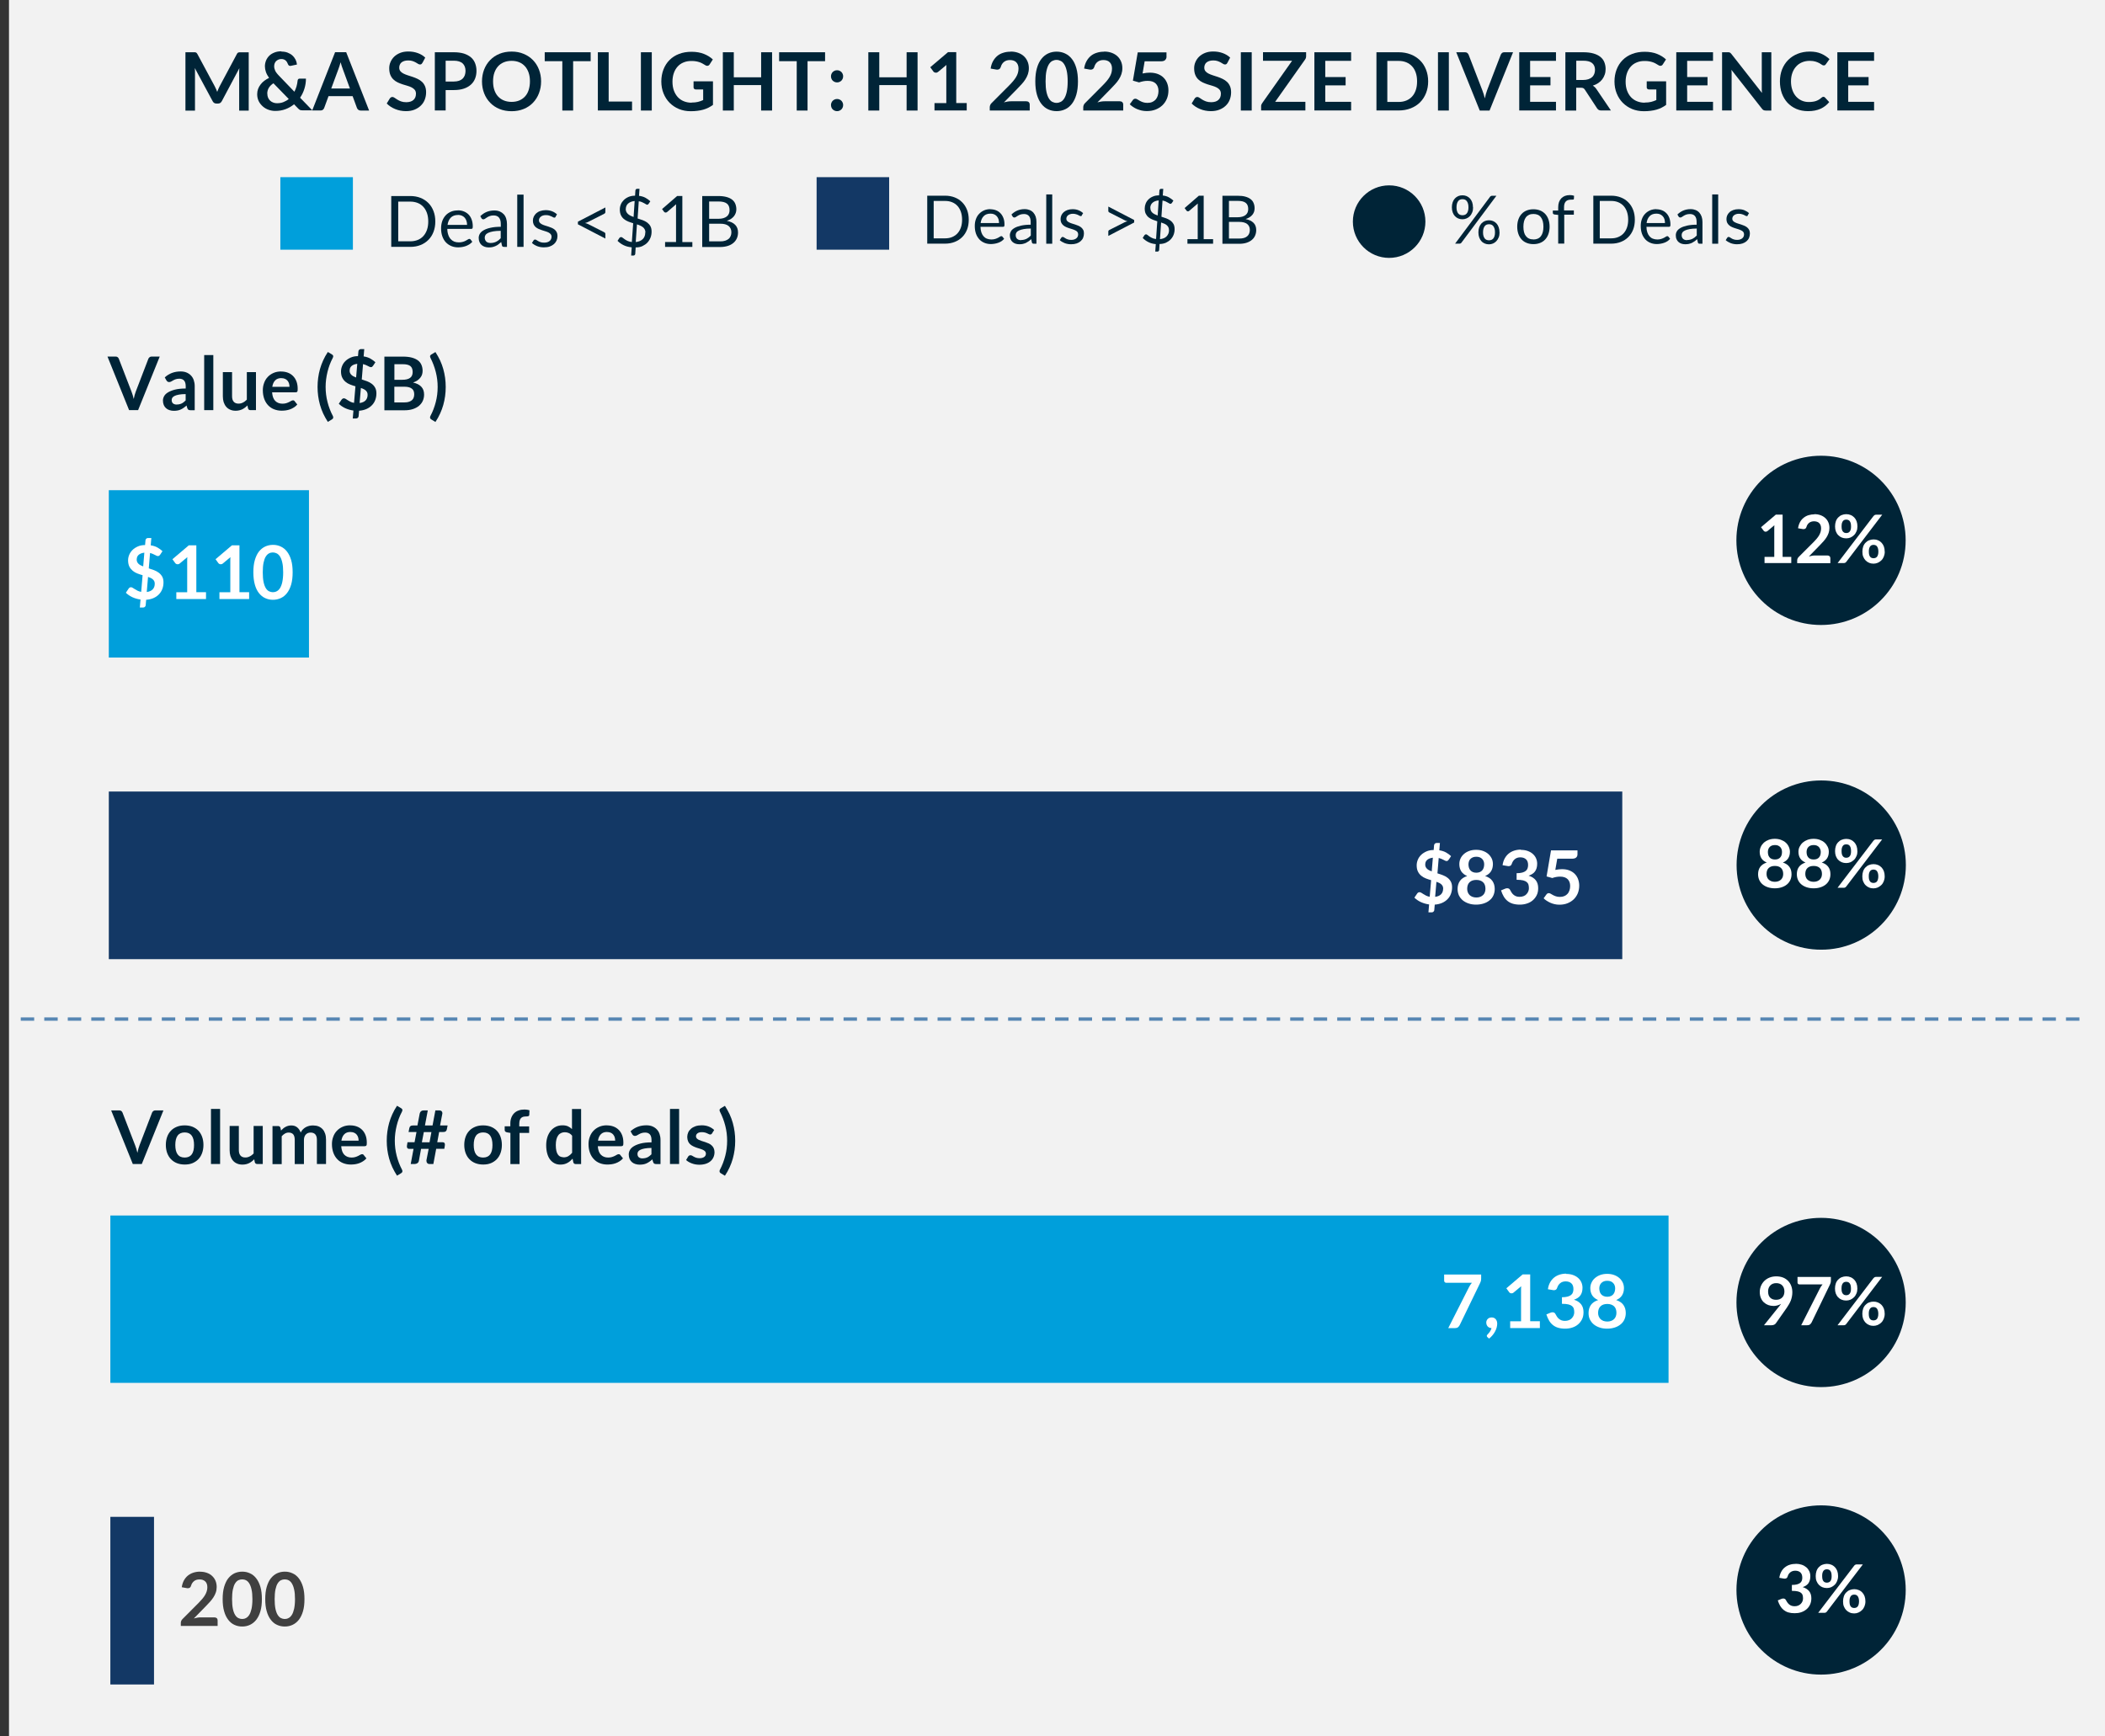 <?xml version="1.0" encoding="UTF-8"?>
<svg id="a" xmlns="http://www.w3.org/2000/svg" version="1.1" viewBox="0 0 313.4 258.5">
  <rect x="0" y="0" width="313.4" height="258.5" fill="#333333" stroke="none"/>
  <!-- Generator: Adobe Illustrator 29.7.1, SVG Export Plug-In . SVG Version: 2.1.1 Build 8)  -->
  <defs>
    <style>
      .st0 {
        fill: #fff;
      }

      .st1 {
        fill-rule: evenodd;
      }

      .st1, .st2 {
        fill: #002437;
      }

      .st3 {
        fill: #133865;
      }

      .st4 {
        fill: none;
        stroke: #5686b3;
        stroke-dasharray: 2 1.5;
        stroke-miterlimit: 10;
        stroke-width: .5px;
      }

      .st5 {
        fill: #f2f2f2;
      }

      .st6 {
        fill: #404040;
      }

      .st7 {
        isolation: isolate;
      }

      .st8 {
        fill: #009fdb;
      }
    </style>
  </defs>
  <rect class="st5" x="1.34" width="312.06" height="258.5"/>
  <g>
    <rect class="st3" x="16.43" y="225.86" width="6.5" height="24.96"/>
    <rect class="st8" x="16.43" y="180.99" width="231.99" height="24.92"/>
    <rect class="st3" x="121.58" y="26.38" width="10.8" height="10.8"/>
    <rect class="st8" x="41.74" y="26.38" width="10.8" height="10.8"/>
    <rect class="st8" x="16.2" y="72.99" width="29.8" height="24.92"/>
    <rect class="st3" x="16.2" y="117.86" width="225.33" height="24.96"/>
    <line class="st4" x1="3.09" y1="151.74" x2="310.31" y2="151.74"/>
    <g>
      <circle class="st2" cx="271.12" cy="80.46" r="12.6"/>
      <circle class="st2" cx="271.15" cy="128.81" r="12.6"/>
      <path class="st1" d="M258.53,193.94c0-6.96,5.64-12.6,12.6-12.6s12.6,5.64,12.6,12.6-5.64,12.6-12.6,12.6-12.6-5.64-12.6-12.6Z"/>
      <circle class="st2" cx="271.13" cy="236.75" r="12.6"/>
    </g>
    <g>
      <g class="st7">
        <path class="st2" d="M32.17,13.26c.06.14.12.28.17.42.06-.14.11-.29.17-.43s.12-.27.19-.4l2.57-4.81c.03-.06.06-.11.1-.14.03-.04.07-.06.11-.08.04-.02.09-.03.14-.03.05,0,.11,0,.19,0h1.22v8.68h-1.42v-5.6c0-.1,0-.22,0-.34s.02-.25.03-.38l-2.62,4.92c-.06.11-.14.2-.23.26-.1.06-.21.09-.34.09h-.22c-.13,0-.24-.03-.34-.09-.1-.06-.17-.15-.23-.26l-2.66-4.94c.02.13.03.26.03.39s0,.24,0,.35v5.6h-1.42V7.78h1.22c.07,0,.13,0,.19,0,.05,0,.1.01.14.03.04.02.08.04.12.08.04.04.07.08.1.14l2.59,4.82c.07.13.13.26.19.4Z"/>
      </g>
      <g class="st7">
        <path class="st2" d="M41.89,7.68c.35,0,.67.05.94.16.28.11.52.25.71.43.2.18.35.39.47.62.11.23.18.47.2.72l-.94.2s-.02,0-.04,0h-.04c-.07,0-.13-.02-.18-.06s-.1-.1-.13-.18c-.04-.1-.08-.2-.14-.3s-.12-.18-.2-.25-.17-.13-.28-.17-.23-.06-.37-.06c-.17,0-.32.03-.45.09-.13.06-.24.14-.34.23-.09.1-.16.21-.21.34-.05.13-.07.27-.07.41,0,.12.01.24.04.35.03.11.07.22.12.34.06.11.13.23.22.34s.2.25.33.38l2.3,2.39c.13-.25.24-.52.32-.8.08-.28.13-.56.16-.85,0-.09.04-.17.09-.22.05-.06.12-.08.22-.08h.93c0,.53-.08,1.03-.23,1.51-.15.48-.36.92-.64,1.33l1.82,1.88h-1.45c-.08,0-.14,0-.2-.01s-.11-.02-.17-.04c-.05-.02-.1-.05-.15-.09-.05-.04-.1-.08-.15-.14l-.6-.62c-.38.31-.81.56-1.28.73-.47.18-.98.26-1.53.26-.34,0-.66-.06-.98-.17-.32-.11-.61-.28-.86-.5-.25-.22-.46-.48-.61-.78-.15-.31-.23-.65-.23-1.04,0-.27.04-.52.13-.77.09-.24.21-.47.37-.67.16-.21.34-.4.56-.56s.45-.31.71-.43c-.21-.3-.37-.59-.47-.88-.1-.29-.15-.57-.15-.85,0-.3.06-.58.17-.86.11-.27.27-.5.48-.71s.47-.36.77-.48c.3-.12.65-.18,1.03-.18ZM39.8,13.95c0,.22.04.42.11.59s.18.33.31.45c.13.12.29.22.46.28.17.07.36.1.56.1.35,0,.67-.05.96-.17s.56-.26.79-.46l-2.28-2.34c-.32.21-.55.44-.7.7-.15.26-.22.54-.22.84Z"/>
      </g>
      <g class="st7">
        <path class="st2" d="M54.94,16.46h-1.25c-.14,0-.25-.04-.34-.11-.09-.07-.16-.16-.2-.26l-.65-1.77h-3.59l-.65,1.77c-.03.09-.1.18-.19.25-.09.08-.21.11-.34.11h-1.25l3.41-8.68h1.65l3.41,8.68ZM49.33,13.18h2.77l-1.06-2.89c-.05-.13-.1-.28-.16-.45s-.12-.36-.17-.57c-.06.2-.11.39-.17.57-.05.18-.11.33-.16.46l-1.06,2.87Z"/>
      </g>
      <g class="st7">
        <path class="st2" d="M62.88,9.36c-.04.09-.09.15-.15.19-.06.04-.13.05-.21.05s-.17-.03-.27-.09c-.1-.06-.22-.13-.35-.21s-.29-.14-.48-.21c-.18-.06-.4-.09-.65-.09-.22,0-.42.03-.58.08s-.31.13-.42.22c-.11.1-.2.21-.25.35-.06.13-.08.28-.08.44,0,.2.06.37.17.51.11.14.26.25.45.35s.4.18.64.26c.24.08.49.16.74.24s.5.19.74.3c.24.11.45.26.64.43.19.17.34.39.45.64s.17.56.17.92c0,.39-.07.76-.2,1.1s-.33.64-.59.89-.57.45-.94.6c-.37.15-.8.22-1.28.22-.28,0-.55-.03-.82-.08-.27-.05-.52-.13-.77-.23-.25-.1-.48-.22-.69-.36-.21-.14-.41-.3-.57-.47l.47-.77c.04-.06.1-.1.16-.14.06-.04.13-.06.21-.06.1,0,.21.04.32.12s.25.17.41.27c.16.1.34.19.56.27.21.08.47.12.77.12.46,0,.82-.11,1.07-.33s.38-.53.38-.94c0-.23-.06-.41-.17-.56-.11-.14-.27-.26-.45-.36-.19-.1-.4-.18-.64-.25-.24-.07-.48-.14-.73-.22s-.49-.18-.73-.29-.45-.26-.64-.44c-.19-.18-.34-.4-.45-.67-.11-.27-.17-.6-.17-1,0-.32.06-.62.19-.92s.31-.57.55-.8c.24-.23.54-.42.89-.56.35-.14.75-.21,1.21-.21.51,0,.98.08,1.42.24s.8.38,1.1.67l-.4.76Z"/>
      </g>
      <g class="st7">
        <path class="st2" d="M66.35,13.4v3.05h-1.61V7.78h2.83c.58,0,1.08.07,1.51.2.42.14.77.33,1.05.57.28.24.48.54.61.88.13.34.2.71.2,1.12s-.07.81-.21,1.16-.35.65-.63.9-.63.45-1.05.59c-.42.14-.91.21-1.48.21h-1.21ZM66.35,12.14h1.21c.3,0,.55-.04.77-.11s.4-.18.55-.32c.14-.14.25-.31.32-.5s.11-.42.11-.66c0-.23-.04-.44-.11-.63-.07-.19-.18-.35-.32-.48-.14-.13-.33-.23-.55-.3-.22-.07-.48-.1-.77-.1h-1.21v3.11Z"/>
      </g>
      <g class="st7">
        <path class="st2" d="M80.56,12.12c0,.64-.11,1.22-.32,1.77s-.51,1.01-.89,1.41c-.38.4-.85.71-1.39.93-.54.22-1.14.33-1.79.33s-1.26-.11-1.8-.33c-.54-.22-1.01-.53-1.39-.93-.39-.4-.69-.87-.9-1.41-.21-.54-.32-1.13-.32-1.77s.11-1.22.32-1.77c.21-.54.51-1.01.9-1.41.39-.4.85-.71,1.39-.93.54-.22,1.14-.33,1.8-.33s1.25.11,1.79.34c.54.22,1,.53,1.39.93.38.39.68.86.89,1.4.21.54.32,1.13.32,1.77ZM78.9,12.12c0-.48-.06-.9-.19-1.28s-.31-.7-.54-.96c-.24-.26-.52-.47-.86-.61-.34-.14-.72-.21-1.14-.21s-.81.07-1.15.21c-.34.14-.63.34-.87.61s-.42.58-.55.96c-.13.38-.19.8-.19,1.28s.06.9.19,1.28c.13.38.31.7.55.96.24.26.53.46.87.6.34.14.72.21,1.15.21s.8-.07,1.14-.21c.34-.14.62-.34.86-.6.24-.26.42-.58.54-.96s.19-.81.19-1.28Z"/>
      </g>
      <g class="st7">
        <path class="st2" d="M87.94,7.78v1.33h-2.61v7.35h-1.61v-7.35h-2.62v-1.33h6.85Z"/>
      </g>
      <g class="st7">
        <path class="st2" d="M90.63,15.12h3.47v1.33h-5.09V7.78h1.61v7.34Z"/>
        <path class="st2" d="M97.04,16.46h-1.62V7.78h1.62v8.68Z"/>
      </g>
      <g class="st7">
        <path class="st2" d="M102.97,15.27c.36,0,.68-.03.95-.1.27-.07.53-.16.77-.27v-1.58h-1.09c-.1,0-.19-.03-.25-.09-.06-.06-.09-.13-.09-.21v-.91h2.89v3.51c-.22.16-.45.3-.69.42-.24.12-.49.21-.76.29s-.56.13-.87.17-.64.06-1,.06c-.63,0-1.21-.11-1.75-.33-.53-.22-.99-.53-1.38-.92-.39-.39-.69-.86-.91-1.4-.22-.54-.33-1.14-.33-1.78s.11-1.25.32-1.79.51-1.01.9-1.4c.39-.39.86-.7,1.42-.91.56-.22,1.18-.32,1.87-.32s1.32.11,1.84.32.96.48,1.32.82l-.47.73c-.09.15-.21.22-.37.22-.1,0-.19-.03-.29-.1-.13-.08-.26-.15-.39-.23-.13-.08-.28-.14-.44-.2-.16-.06-.34-.1-.55-.14-.2-.04-.43-.05-.7-.05-.43,0-.81.07-1.16.22-.35.14-.64.35-.88.62-.24.27-.43.59-.56.97-.13.38-.2.8-.2,1.26,0,.5.07.95.21,1.33s.34.72.59.99c.25.27.55.47.9.61.35.14.73.21,1.14.21Z"/>
      </g>
      <g class="st7">
        <path class="st2" d="M114.95,16.46h-1.63v-3.79h-4.07v3.79h-1.63V7.78h1.63v3.73h4.07v-3.73h1.63v8.68Z"/>
      </g>
      <g class="st7">
        <path class="st2" d="M122.84,7.78v1.33h-2.61v7.35h-1.61v-7.35h-2.62v-1.33h6.85Z"/>
      </g>
      <g class="st7">
        <path class="st2" d="M123.72,11.36c0-.12.02-.24.07-.35.05-.11.11-.21.19-.29s.18-.14.29-.19.23-.07.36-.07.24.02.35.07c.11.05.21.11.29.19s.14.18.19.29c.05.11.07.23.07.35s-.02.25-.07.36c-.05.11-.11.21-.19.29s-.18.14-.29.19c-.11.05-.23.07-.35.07s-.25-.02-.36-.07-.21-.11-.29-.19-.15-.17-.19-.29c-.05-.11-.07-.23-.07-.36ZM123.72,15.64c0-.12.02-.24.07-.35s.11-.21.19-.29.18-.14.29-.19c.11-.05.23-.07.36-.07s.24.02.35.07c.11.05.21.11.29.19s.14.18.19.29c.05.11.07.23.07.35s-.02.25-.07.36c-.05.11-.11.21-.19.29s-.18.14-.29.19c-.11.05-.23.07-.35.07s-.25-.02-.36-.07-.21-.11-.29-.19-.15-.17-.19-.29-.07-.23-.07-.36Z"/>
      </g>
      <g class="st7">
        <path class="st2" d="M136.61,16.46h-1.63v-3.79h-4.07v3.79h-1.63V7.78h1.63v3.73h4.07v-3.73h1.63v8.68Z"/>
      </g>
      <g class="st7">
        <path class="st2" d="M139.13,15.35h1.76v-5.06c0-.2,0-.4.02-.62l-1.25,1.04c-.05.04-.1.07-.16.09-.05.02-.11.02-.16.02-.08,0-.15-.02-.22-.05s-.12-.07-.15-.12l-.47-.64,2.65-2.25h1.22v7.58h1.56v1.11h-4.8v-1.11Z"/>
      </g>
      <g class="st7">
        <path class="st2" d="M150.48,7.68c.4,0,.77.06,1.1.18s.62.29.85.5c.24.22.42.48.55.78.13.3.2.64.2,1.01,0,.32-.05.62-.14.89-.09.27-.22.53-.38.78s-.34.49-.56.72c-.21.23-.43.47-.67.71l-1.96,2c.19-.06.38-.1.56-.13s.36-.04.53-.04h2.23c.16,0,.29.04.38.13.09.09.14.21.14.36v.89h-5.95v-.49c0-.1.02-.2.06-.31.04-.11.11-.21.2-.3l2.63-2.64c.22-.22.42-.44.59-.64.17-.2.32-.41.44-.61s.21-.4.27-.61c.06-.21.09-.42.09-.65,0-.21-.03-.39-.09-.55-.06-.16-.15-.29-.26-.4-.11-.11-.24-.19-.4-.24-.15-.05-.33-.08-.52-.08-.36,0-.65.09-.88.27-.23.18-.39.42-.48.73-.04.15-.11.26-.2.33-.09.07-.2.1-.34.1-.06,0-.13,0-.2-.02l-.78-.14c.06-.42.18-.78.35-1.09.17-.31.39-.58.64-.79s.55-.37.89-.47c.33-.11.69-.16,1.08-.16Z"/>
        <path class="st2" d="M160.49,12.12c0,.76-.08,1.41-.24,1.97-.16.56-.39,1.02-.67,1.38-.29.36-.62.64-1.01.81-.39.18-.81.27-1.26.27s-.87-.09-1.26-.27c-.39-.18-.72-.45-1-.81-.28-.36-.51-.82-.67-1.38-.16-.56-.24-1.21-.24-1.97s.08-1.42.24-1.97c.16-.56.38-1.02.67-1.38.28-.36.62-.63,1-.81.39-.18.8-.27,1.26-.27s.87.09,1.26.27c.39.18.73.45,1.01.81.29.36.51.82.67,1.38.16.56.24,1.21.24,1.97ZM158.96,12.12c0-.63-.05-1.15-.14-1.56-.09-.41-.22-.74-.37-.98-.15-.24-.33-.42-.53-.51-.2-.1-.41-.15-.62-.15s-.42.05-.62.15c-.2.1-.37.27-.52.51-.15.24-.27.57-.36.98-.09.41-.13.93-.13,1.56s.04,1.15.13,1.56c.09.41.21.74.36.98.15.24.33.42.52.51.2.1.4.15.62.15s.42-.05.62-.15c.2-.1.38-.27.53-.51.15-.24.28-.57.37-.98.09-.41.14-.93.14-1.56Z"/>
        <path class="st2" d="M164.4,7.68c.4,0,.77.06,1.1.18s.62.29.85.5c.24.22.42.48.55.78.13.3.2.64.2,1.01,0,.32-.05.62-.14.89-.09.27-.22.53-.38.78s-.34.49-.56.72c-.21.23-.43.47-.67.71l-1.96,2c.19-.06.38-.1.56-.13s.36-.04.53-.04h2.23c.16,0,.29.04.38.13.09.09.14.21.14.36v.89h-5.95v-.49c0-.1.02-.2.06-.31.04-.11.11-.21.2-.3l2.63-2.64c.22-.22.42-.44.59-.64.17-.2.32-.41.44-.61s.21-.4.27-.61c.06-.21.09-.42.09-.65,0-.21-.03-.39-.09-.55-.06-.16-.15-.29-.26-.4-.11-.11-.24-.19-.4-.24-.15-.05-.33-.08-.52-.08-.36,0-.65.09-.88.27-.23.18-.39.42-.48.73-.04.15-.11.26-.2.33-.09.07-.2.1-.34.1-.06,0-.13,0-.2-.02l-.78-.14c.06-.42.18-.78.35-1.09.17-.31.39-.58.64-.79s.55-.37.89-.47c.33-.11.69-.16,1.08-.16Z"/>
        <path class="st2" d="M173.68,8.41c0,.21-.07.38-.2.52s-.36.2-.67.2h-2.39l-.31,1.81c.39-.08.75-.12,1.07-.12.46,0,.86.07,1.2.2.35.14.64.32.87.56.24.24.41.52.53.84.12.32.18.67.18,1.04,0,.46-.08.88-.24,1.26-.16.38-.39.7-.67.97-.29.27-.63.48-1.02.63-.39.15-.82.22-1.29.22-.27,0-.53-.03-.77-.08-.24-.06-.47-.13-.69-.22s-.41-.2-.59-.32c-.18-.12-.34-.25-.49-.39l.46-.63c.1-.14.22-.2.38-.2.1,0,.2.03.3.1.1.06.22.13.36.21s.29.15.47.21c.18.06.4.1.65.1.27,0,.51-.04.72-.13.21-.09.38-.21.52-.37.14-.16.24-.35.31-.56.07-.22.11-.46.11-.71,0-.47-.14-.84-.41-1.11-.27-.27-.68-.4-1.21-.4-.42,0-.84.08-1.27.23l-.92-.26.72-4.21h4.28v.63Z"/>
      </g>
      <g class="st7">
        <path class="st2" d="M182.73,9.36c-.04.09-.09.15-.15.19-.06.04-.13.05-.21.05s-.17-.03-.27-.09c-.1-.06-.22-.13-.35-.21-.14-.08-.29-.14-.48-.21-.18-.06-.4-.09-.64-.09-.22,0-.42.03-.58.08s-.31.13-.42.22c-.11.1-.2.21-.25.35-.06.13-.08.28-.08.44,0,.2.06.37.17.51.11.14.26.25.45.35.19.1.4.18.64.26s.49.16.74.24.49.19.73.3.45.26.64.43c.19.17.34.39.45.64.11.25.17.56.17.92,0,.39-.07.76-.2,1.1s-.33.64-.59.89c-.26.25-.57.45-.95.6-.37.15-.8.22-1.28.22-.28,0-.55-.03-.82-.08-.27-.05-.53-.13-.77-.23-.25-.1-.48-.22-.69-.36-.21-.14-.41-.3-.57-.47l.47-.77c.04-.06.1-.1.16-.14.06-.04.13-.06.21-.06.1,0,.21.04.32.12.12.08.25.17.41.27.16.1.34.19.56.27s.47.12.77.12c.46,0,.82-.11,1.07-.33s.38-.53.38-.94c0-.23-.06-.41-.17-.56-.11-.14-.26-.26-.45-.36-.19-.1-.4-.18-.64-.25-.24-.07-.48-.14-.73-.22s-.49-.18-.73-.29c-.24-.11-.45-.26-.64-.44-.19-.18-.34-.4-.45-.67-.11-.27-.17-.6-.17-1,0-.32.06-.62.19-.92s.31-.57.55-.8.54-.42.89-.56c.35-.14.75-.21,1.21-.21.51,0,.98.08,1.42.24.43.16.8.38,1.1.67l-.4.76Z"/>
      </g>
      <g class="st7">
        <path class="st2" d="M186.36,16.46h-1.62V7.78h1.62v8.68Z"/>
      </g>
      <g class="st7">
        <path class="st2" d="M194.46,7.78v.59c0,.18-.05.35-.16.5l-4.45,6.29h4.5v1.29h-6.59v-.64c0-.08.01-.16.04-.23s.06-.14.11-.21l4.46-6.32h-4.33v-1.28h6.42Z"/>
      </g>
      <g class="st7">
        <path class="st2" d="M201.16,7.78v1.28h-3.85v2.41h3.03v1.24h-3.03v2.45h3.85v1.29h-5.47V7.78h5.47Z"/>
      </g>
      <g class="st7">
        <path class="st2" d="M212.63,12.12c0,.64-.11,1.22-.32,1.75-.21.53-.51.99-.89,1.37s-.85.68-1.39.89c-.54.21-1.14.32-1.79.32h-3.31V7.78h3.31c.66,0,1.25.11,1.79.32.54.21,1,.51,1.39.89s.68.84.89,1.37c.21.53.32,1.12.32,1.75ZM210.98,12.12c0-.48-.06-.9-.19-1.28s-.31-.7-.55-.96c-.24-.26-.52-.46-.86-.6-.34-.14-.72-.21-1.14-.21h-1.69v6.11h1.69c.42,0,.8-.07,1.14-.21.34-.14.62-.34.86-.6.24-.26.42-.58.55-.96s.19-.81.19-1.28Z"/>
        <path class="st2" d="M215.71,16.46h-1.62V7.78h1.62v8.68Z"/>
        <path class="st2" d="M216.81,7.78h1.3c.14,0,.25.03.34.1.09.07.15.16.2.26l2.04,5.29c.07.17.13.36.2.57.06.21.12.42.18.65.09-.46.21-.87.34-1.22l2.03-5.29c.04-.09.1-.18.19-.25.09-.08.21-.11.34-.11h1.3l-3.5,8.68h-1.46l-3.5-8.68Z"/>
      </g>
      <g class="st7">
        <path class="st2" d="M231.66,7.78v1.28h-3.85v2.41h3.03v1.24h-3.03v2.45h3.85v1.29h-5.47V7.78h5.47Z"/>
      </g>
      <g class="st7">
        <path class="st2" d="M234.67,13.07v3.39h-1.61V7.78h2.65c.59,0,1.1.06,1.52.18s.77.29,1.04.51c.27.22.47.48.59.79.12.31.19.64.19,1.01,0,.29-.04.57-.13.83-.09.26-.21.5-.37.71-.16.21-.36.4-.6.56s-.51.29-.81.38c.2.12.38.28.53.5l2.17,3.2h-1.45c-.14,0-.26-.03-.36-.08-.1-.06-.18-.14-.25-.24l-1.82-2.78c-.07-.1-.14-.18-.22-.22s-.2-.07-.36-.07h-.69ZM234.67,11.91h1.01c.3,0,.57-.04.79-.11.23-.08.41-.18.56-.31.15-.13.25-.29.33-.48.07-.18.11-.39.11-.61,0-.44-.15-.78-.43-1.01-.29-.24-.73-.35-1.33-.35h-1.03v2.88Z"/>
      </g>
      <g class="st7">
        <path class="st2" d="M244.88,15.27c.36,0,.68-.03.95-.1.27-.07.53-.16.77-.27v-1.58h-1.09c-.1,0-.19-.03-.25-.09-.06-.06-.09-.13-.09-.21v-.91h2.89v3.51c-.22.16-.45.3-.69.42s-.49.21-.76.29c-.27.08-.56.13-.87.17-.31.04-.64.06-1,.06-.63,0-1.21-.11-1.75-.33-.53-.22-.99-.53-1.38-.92-.39-.39-.69-.86-.91-1.4s-.33-1.14-.33-1.78.11-1.25.32-1.79.51-1.01.9-1.4c.39-.39.86-.7,1.42-.91.56-.22,1.18-.32,1.87-.32s1.32.11,1.84.32c.52.21.96.48,1.32.82l-.47.73c-.09.15-.21.22-.37.22-.1,0-.19-.03-.29-.1-.13-.08-.26-.15-.39-.23-.13-.08-.28-.14-.44-.2s-.34-.1-.55-.14-.43-.05-.7-.05c-.43,0-.81.07-1.16.22-.35.14-.64.35-.88.62-.24.27-.43.59-.56.97-.13.38-.2.8-.2,1.26,0,.5.07.95.21,1.33.14.39.34.72.59.99.25.27.55.47.9.61.35.14.73.21,1.14.21Z"/>
        <path class="st2" d="M255.04,7.78v1.28h-3.85v2.41h3.03v1.24h-3.03v2.45h3.85v1.29h-5.47V7.78h5.47Z"/>
      </g>
      <g class="st7">
        <path class="st2" d="M257.42,7.79s.09.02.13.04c.04.02.08.04.11.08s.08.08.12.13l4.55,5.8c-.02-.14-.03-.28-.03-.41,0-.13,0-.26,0-.38v-5.27h1.42v8.68h-.83c-.13,0-.23-.02-.32-.06s-.17-.11-.25-.22l-4.54-5.78c.01.13.02.25.03.38s0,.24,0,.34v5.33h-1.42V7.78h.85c.07,0,.13,0,.18,0Z"/>
      </g>
      <g class="st7">
        <path class="st2" d="M271.47,14.41c.09,0,.16.03.23.1l.64.69c-.35.44-.79.77-1.3,1s-1.13.35-1.85.35c-.64,0-1.22-.11-1.74-.33-.51-.22-.95-.53-1.32-.92-.36-.39-.64-.86-.84-1.4-.19-.54-.29-1.14-.29-1.78s.11-1.25.32-1.79c.22-.54.52-1.01.91-1.4s.86-.7,1.41-.92c.55-.22,1.15-.33,1.81-.33s1.21.1,1.69.31.89.48,1.24.82l-.54.75s-.07.09-.12.13c-.05.04-.12.05-.21.05s-.19-.04-.28-.11c-.1-.07-.22-.15-.37-.23-.15-.08-.33-.16-.56-.23s-.51-.11-.86-.11c-.41,0-.78.07-1.12.21-.34.14-.64.34-.88.61-.25.26-.44.58-.58.96-.14.38-.21.8-.21,1.28s.07.92.21,1.3c.14.38.32.7.56.96s.51.46.83.6c.32.14.66.21,1.03.21.22,0,.42-.01.6-.04.18-.02.34-.06.49-.11s.29-.12.43-.2c.13-.08.27-.18.4-.3.04-.04.08-.07.13-.09.04-.02.09-.03.14-.03Z"/>
        <path class="st2" d="M279.02,7.78v1.28h-3.85v2.41h3.03v1.24h-3.03v2.45h3.85v1.29h-5.47V7.78h5.47Z"/>
      </g>
      <g class="st7">
        <path class="st6" d="M29.78,234.03c.37,0,.7.05,1.01.16.31.11.57.26.78.46.22.2.39.44.51.72.12.28.18.59.18.93,0,.29-.04.57-.13.82-.09.25-.2.49-.35.72-.15.23-.32.45-.51.66-.19.21-.4.43-.61.65l-1.8,1.84c.18-.05.35-.09.52-.12.17-.03.33-.04.49-.04h2.05c.15,0,.26.04.35.12s.13.19.13.33v.82h-5.48v-.45c0-.09.02-.19.06-.29.04-.1.1-.19.19-.28l2.42-2.43c.2-.21.38-.4.54-.59.16-.19.29-.37.4-.56.11-.18.19-.37.25-.56.06-.19.09-.39.09-.6,0-.19-.03-.36-.08-.5s-.13-.27-.24-.37-.23-.17-.37-.22-.3-.07-.48-.07c-.33,0-.6.08-.81.25-.21.17-.36.39-.44.67-.04.14-.1.24-.18.3s-.18.09-.31.09c-.06,0-.12,0-.18-.02l-.72-.13c.06-.38.16-.72.32-1.01s.36-.53.59-.72c.24-.19.51-.34.82-.44.31-.1.64-.15.99-.15Z"/>
        <path class="st6" d="M38.99,238.11c0,.7-.07,1.3-.22,1.81-.15.51-.36.94-.62,1.27-.26.33-.57.58-.93.75s-.75.25-1.16.25-.8-.08-1.16-.25c-.36-.16-.66-.41-.92-.75s-.47-.76-.61-1.27c-.15-.51-.22-1.12-.22-1.81s.07-1.3.22-1.82c.15-.51.35-.94.61-1.27.26-.33.57-.58.92-.75.35-.16.74-.25,1.16-.25s.8.08,1.16.25c.36.16.67.41.93.75.26.33.47.76.62,1.27.15.51.22,1.12.22,1.82ZM37.58,238.11c0-.58-.04-1.06-.13-1.43-.08-.38-.2-.68-.34-.91-.14-.22-.3-.38-.49-.47-.18-.09-.38-.13-.57-.13s-.38.04-.57.13c-.18.09-.34.25-.48.47-.14.22-.25.53-.33.91-.08.38-.12.86-.12,1.43s.04,1.06.12,1.44c.08.38.19.68.33.91.14.22.3.38.48.47.18.09.37.14.57.14s.39-.04.57-.14c.18-.09.35-.25.49-.47.14-.22.25-.53.34-.91.08-.38.13-.86.13-1.44Z"/>
      </g>
      <g class="st7">
        <path class="st6" d="M45.33,238.11c0,.7-.07,1.3-.22,1.81-.15.51-.36.94-.62,1.27-.26.33-.57.58-.93.75s-.75.25-1.16.25-.8-.08-1.16-.25c-.36-.16-.66-.41-.92-.75s-.47-.76-.61-1.27c-.15-.51-.22-1.12-.22-1.81s.07-1.3.22-1.82c.15-.51.35-.94.61-1.27.26-.33.57-.58.92-.75.35-.16.74-.25,1.16-.25s.8.08,1.16.25c.36.16.67.41.93.75.26.33.47.76.62,1.27.15.51.22,1.12.22,1.82ZM43.92,238.11c0-.58-.04-1.06-.13-1.43-.08-.38-.2-.68-.34-.91-.14-.22-.3-.38-.49-.47-.18-.09-.38-.13-.57-.13s-.38.04-.57.13c-.18.09-.34.25-.48.47-.14.22-.25.53-.33.91-.08.38-.12.86-.12,1.43s.04,1.06.12,1.44c.08.38.19.68.33.91.14.22.3.38.48.47.18.09.37.14.57.14s.39-.04.57-.14c.18-.09.35-.25.49-.47.14-.22.25-.53.34-.91.08-.38.13-.86.13-1.44Z"/>
      </g>
      <g class="st7">
        <path class="st0" d="M220.52,189.78v.59c0,.18-.02.32-.06.43-.04.11-.08.2-.11.27l-3.02,6.23c-.06.13-.15.24-.26.33-.11.09-.27.13-.46.13h-.99l3.09-6.1c.13-.25.27-.47.43-.65h-3.82c-.08,0-.16-.03-.22-.09s-.09-.14-.09-.22v-.92h5.52Z"/>
      </g>
      <g class="st7">
        <path class="st0" d="M221.28,196.92c0-.1.02-.2.06-.29.04-.09.09-.17.16-.24s.15-.12.25-.16c.1-.04.21-.06.33-.06.14,0,.26.02.36.07s.19.12.26.2c.07.09.12.19.16.3.03.11.05.23.05.36,0,.18-.03.36-.08.56-.05.2-.13.39-.23.58-.1.2-.23.38-.38.57-.15.18-.32.35-.52.51l-.24-.21c-.07-.06-.1-.12-.1-.2,0-.03,0-.06.03-.1.02-.04.04-.07.07-.1.04-.04.09-.1.15-.16.06-.06.12-.14.18-.22.06-.08.11-.17.16-.27.05-.1.08-.2.11-.31-.11,0-.22-.02-.31-.06s-.18-.1-.25-.17c-.07-.07-.12-.16-.16-.26-.04-.1-.06-.21-.06-.33Z"/>
      </g>
      <g class="st7">
        <path class="st0" d="M224.84,196.74h1.62v-4.65c0-.18,0-.37.02-.57l-1.15.96s-.1.07-.15.08c-.05.01-.1.02-.15.02-.07,0-.14-.02-.2-.05s-.11-.07-.13-.11l-.43-.59,2.43-2.07h1.12v6.97h1.44v1.02h-4.42v-1.02Z"/>
        <path class="st0" d="M233.2,189.69c.37,0,.7.05,1,.16.3.11.55.25.76.44.21.19.37.4.48.65.11.25.17.52.17.81,0,.25-.03.48-.09.67-.06.19-.14.36-.25.5s-.24.27-.4.36c-.16.1-.33.18-.53.25.48.15.83.38,1.07.69.24.31.35.7.35,1.17,0,.4-.07.75-.22,1.05s-.35.56-.6.77c-.25.21-.54.37-.87.47-.33.11-.68.16-1.05.16-.4,0-.75-.05-1.05-.14s-.56-.23-.78-.41-.41-.4-.56-.66c-.15-.26-.29-.56-.4-.91l.6-.25c.1-.04.21-.07.31-.07.1,0,.18.02.26.06.08.04.13.1.17.18.07.13.14.26.22.38.08.13.17.24.28.33.11.1.24.18.39.24.15.06.33.09.53.09.23,0,.43-.04.61-.11s.32-.17.43-.3c.12-.12.2-.26.26-.41.06-.15.09-.3.09-.45,0-.19-.02-.37-.06-.52-.04-.16-.13-.29-.25-.4-.13-.11-.31-.2-.55-.26-.24-.06-.56-.09-.97-.09v-.98c.33,0,.61-.03.83-.09.22-.06.4-.14.53-.25.13-.1.22-.23.27-.38.05-.15.08-.31.08-.49,0-.38-.1-.67-.31-.86-.21-.19-.49-.29-.84-.29-.32,0-.59.08-.81.26-.21.17-.36.39-.45.66-.04.14-.1.24-.18.3s-.18.09-.3.09c-.06,0-.12,0-.19-.02l-.72-.12c.05-.38.16-.72.32-1.01s.36-.53.59-.72.51-.34.82-.44.64-.15.99-.15Z"/>
      </g>
      <g class="st7">
        <path class="st0" d="M239.29,197.84c-.41,0-.79-.05-1.13-.17-.34-.11-.63-.27-.88-.47-.24-.2-.43-.45-.57-.73s-.2-.61-.2-.96c0-.47.12-.87.35-1.2.23-.33.59-.57,1.08-.73-.39-.16-.68-.39-.88-.69-.19-.3-.29-.66-.29-1.08,0-.3.06-.58.19-.84.12-.26.29-.49.52-.68s.48-.34.79-.45.65-.16,1.01-.16.71.05,1.01.16c.31.11.57.26.79.45.22.19.39.42.52.68.12.26.18.54.18.84,0,.42-.1.78-.29,1.08-.19.3-.49.53-.87.69.49.16.85.4,1.08.73.23.33.35.72.35,1.2,0,.35-.07.67-.2.96-.13.29-.32.53-.57.73-.24.2-.53.36-.88.47-.34.11-.72.17-1.13.17ZM239.29,196.78c.22,0,.42-.03.59-.1.17-.06.31-.15.43-.27.12-.11.2-.25.26-.41s.09-.33.09-.51c0-.44-.12-.77-.36-.99s-.58-.34-1-.34-.76.11-1,.34c-.24.22-.37.56-.37.99,0,.18.03.36.09.51s.15.29.26.41c.12.11.26.2.43.27.17.06.37.1.59.1ZM239.29,193.09c.22,0,.41-.04.56-.11.15-.07.27-.16.36-.28s.16-.25.2-.4c.04-.15.06-.3.06-.46s-.02-.29-.07-.43-.12-.26-.22-.36c-.1-.11-.22-.19-.36-.25-.15-.06-.32-.09-.53-.09s-.38.03-.52.09c-.15.06-.27.15-.37.25-.1.1-.17.23-.22.36s-.07.28-.07.43.02.31.06.46c.04.15.1.28.2.4s.21.21.37.28c.15.07.34.11.56.11Z"/>
      </g>
      <g class="st7">
        <path class="st2" d="M144.23,32.72c0,.53-.08,1.02-.25,1.46-.17.44-.41.81-.72,1.12-.31.31-.68.55-1.11.72-.43.17-.91.26-1.43.26h-2.67v-7.14h2.67c.52,0,1,.09,1.43.26.43.17.8.41,1.11.73.31.31.55.69.72,1.13.17.44.25.92.25,1.46ZM143.24,32.72c0-.44-.06-.83-.18-1.18-.12-.34-.29-.64-.51-.88s-.48-.42-.8-.55-.66-.19-1.04-.19h-1.7v5.57h1.7c.38,0,.73-.06,1.04-.19.31-.13.58-.31.8-.55s.39-.53.51-.87c.12-.34.18-.74.18-1.17Z"/>
      </g>
      <g class="st7">
        <path class="st2" d="M147.45,31.16c.3,0,.58.05.84.15.26.1.48.25.66.44.19.19.33.43.44.71s.16.6.16.96c0,.14-.01.23-.04.28-.03.05-.09.07-.17.07h-3.36c0,.32.05.6.13.83.08.24.19.43.33.59.14.16.31.28.5.35s.41.12.65.12c.22,0,.41-.03.58-.08.16-.05.3-.11.42-.17.12-.06.21-.12.29-.17.08-.05.15-.08.2-.08.07,0,.13.03.17.08l.25.32c-.11.13-.24.25-.39.35-.15.1-.32.18-.49.24-.17.06-.35.11-.54.14s-.37.05-.55.05c-.35,0-.67-.06-.96-.18-.29-.12-.55-.29-.76-.52-.21-.23-.38-.51-.5-.84-.12-.34-.18-.72-.18-1.16,0-.35.05-.68.16-.99s.26-.57.47-.79c.2-.22.45-.4.74-.53.29-.13.62-.19.99-.19ZM147.47,31.81c-.43,0-.77.12-1.01.37-.25.25-.4.59-.46,1.03h2.74c0-.21-.03-.39-.08-.57-.06-.17-.14-.32-.25-.44-.11-.12-.24-.22-.4-.29-.16-.07-.34-.1-.54-.1Z"/>
      </g>
      <g class="st7">
        <path class="st2" d="M154.33,36.29h-.39c-.09,0-.16-.01-.21-.04s-.09-.08-.1-.17l-.1-.47c-.13.12-.26.23-.39.32-.13.09-.26.17-.4.24-.14.06-.29.11-.45.15s-.33.05-.53.05-.38-.03-.55-.08c-.17-.05-.32-.14-.45-.25-.13-.11-.23-.25-.3-.42-.07-.17-.11-.37-.11-.6,0-.2.06-.39.16-.58s.29-.35.53-.49.56-.26.96-.35c.4-.09.88-.14,1.45-.14v-.4c0-.39-.08-.69-.25-.89-.17-.2-.42-.3-.74-.3-.22,0-.4.03-.55.08-.15.05-.28.12-.38.18-.11.07-.2.13-.28.18s-.16.08-.23.08c-.06,0-.11-.02-.16-.05s-.08-.07-.11-.12l-.16-.28c.28-.27.58-.47.9-.6s.68-.2,1.07-.2c.28,0,.53.05.75.14s.4.22.55.39.26.37.34.6c.08.24.11.5.11.78v3.23ZM152.03,35.74c.16,0,.3-.02.43-.05.13-.03.25-.08.37-.13.11-.06.22-.13.33-.21s.21-.18.31-.28v-1.04c-.41,0-.76.03-1.04.08-.29.05-.52.12-.7.2-.18.08-.31.18-.39.3-.08.11-.12.24-.12.38s.02.25.06.35c.04.1.1.18.17.24.07.06.16.11.26.14s.21.04.32.04Z"/>
      </g>
      <g class="st7">
        <path class="st2" d="M156.66,28.95v7.34h-.89v-7.34h.89Z"/>
      </g>
      <g class="st7">
        <path class="st2" d="M161.09,32.07c-.04.07-.1.11-.18.11-.05,0-.11-.02-.17-.05s-.14-.08-.23-.12-.2-.09-.33-.12c-.13-.04-.28-.06-.45-.06-.15,0-.28.02-.4.06-.12.04-.22.09-.31.16-.08.07-.15.14-.19.23s-.07.18-.07.29c0,.13.04.24.11.32s.17.16.3.22c.12.06.26.12.42.17.16.05.32.1.48.15.16.05.32.12.48.18.16.07.3.15.42.25.12.1.22.22.3.37.08.14.11.32.11.52,0,.23-.04.45-.12.65-.08.2-.21.37-.37.51s-.36.26-.6.34-.51.12-.82.12c-.35,0-.67-.06-.96-.17-.29-.12-.53-.26-.73-.44l.21-.34s.06-.08.09-.1c.04-.02.08-.04.14-.04s.12.02.19.07c.07.05.15.1.24.15.09.06.21.11.34.15.13.05.3.07.51.07.17,0,.32-.02.45-.07.13-.04.24-.11.32-.18.09-.08.15-.16.19-.26s.06-.21.06-.32c0-.14-.04-.25-.11-.35-.07-.09-.17-.17-.3-.23-.12-.06-.26-.12-.42-.17s-.32-.1-.48-.15c-.16-.05-.33-.11-.48-.18s-.3-.15-.42-.26c-.12-.1-.22-.23-.3-.38-.07-.15-.11-.33-.11-.55,0-.19.04-.38.12-.56.08-.18.2-.33.35-.47.15-.13.34-.24.56-.32.22-.08.48-.12.76-.12.33,0,.63.05.89.16.26.1.49.25.68.43l-.2.32Z"/>
      </g>
      <g class="st7">
        <path class="st2" d="M165.01,35.12v-.64c0-.05.01-.1.04-.14.03-.04.07-.08.14-.11l2.24-1.13c.07-.03.14-.06.21-.09.07-.03.15-.05.23-.06-.08-.02-.16-.04-.23-.07-.07-.02-.14-.06-.21-.09l-2.24-1.14c-.07-.03-.11-.07-.14-.11-.03-.04-.04-.09-.04-.15v-.63l3.85,2v.37l-3.85,2Z"/>
      </g>
      <g class="st7">
        <path class="st2" d="M172.08,36.35c-.4-.04-.77-.13-1.1-.3-.33-.16-.61-.37-.85-.62l.26-.41s.06-.07.1-.09.09-.04.13-.04c.06,0,.13.03.21.09.08.06.18.14.29.22s.25.16.42.24c.16.08.35.13.58.15l.18-2.64c-.23-.07-.46-.15-.68-.24-.22-.09-.42-.2-.6-.34s-.32-.32-.43-.53c-.11-.21-.16-.48-.16-.81,0-.24.05-.48.14-.71.09-.23.23-.44.41-.62.18-.18.4-.33.67-.44.27-.12.57-.17.92-.17l.05-.73c0-.06.03-.12.07-.17s.1-.07.17-.07h.33l-.07.99c.35.04.65.13.9.27s.48.3.68.49l-.21.33c-.07.1-.14.15-.23.15-.05,0-.1-.02-.17-.06-.07-.04-.15-.09-.25-.14-.1-.05-.21-.11-.33-.17-.13-.05-.27-.09-.43-.12l-.16,2.41c.24.07.47.15.71.24.23.09.44.2.63.33.19.14.34.31.45.51s.17.46.17.77-.05.58-.15.84c-.1.26-.25.49-.44.69-.19.2-.43.36-.7.49-.28.12-.59.19-.95.19l-.06.89c0,.06-.03.12-.08.17-.04.05-.1.07-.17.07h-.33l.08-1.13ZM171.27,30.95c0,.16.03.3.08.42.06.12.13.22.23.31s.22.17.35.23.28.13.43.18l.15-2.25c-.22.02-.4.06-.56.13-.16.07-.29.15-.39.25s-.18.21-.23.34c-.05.12-.07.25-.07.39ZM174.04,34.26c0-.17-.03-.31-.09-.43-.06-.12-.15-.22-.25-.31-.11-.09-.23-.16-.37-.22-.14-.06-.3-.12-.46-.17l-.17,2.48c.22-.02.41-.07.58-.14.17-.07.31-.17.42-.29.11-.12.2-.25.26-.41.06-.15.09-.32.09-.51Z"/>
      </g>
      <g class="st7">
        <path class="st2" d="M176.79,35.61h1.53v-4.87c0-.15,0-.29.02-.44l-1.28,1.09s-.07.05-.1.06-.06.02-.09.02c-.05,0-.09-.01-.13-.03-.04-.02-.07-.05-.09-.08l-.28-.38,2.12-1.84h.72v6.47h1.4v.68h-3.82v-.68Z"/>
        <path class="st2" d="M182,36.29v-7.14h2.28c.44,0,.82.04,1.13.13.32.09.58.21.78.37.21.16.36.35.45.59.1.23.15.49.15.78,0,.18-.03.34-.08.51-.05.16-.14.31-.25.45s-.25.26-.42.37c-.17.11-.37.2-.59.27.52.1.91.29,1.18.56s.4.63.4,1.08c0,.3-.06.58-.17.83s-.27.46-.49.64c-.21.18-.48.32-.79.42-.31.1-.67.15-1.06.15h-2.52ZM182.97,32.35h1.28c.27,0,.51-.03.71-.09.2-.06.37-.14.5-.25.13-.11.23-.24.29-.39.06-.15.09-.32.09-.5,0-.42-.13-.73-.38-.92-.25-.2-.64-.29-1.18-.29h-1.31v2.43ZM182.97,33.03v2.49h1.54c.28,0,.51-.03.71-.09.2-.06.36-.15.49-.27.13-.11.22-.25.28-.41.06-.16.09-.33.09-.52,0-.37-.13-.66-.39-.87-.26-.21-.66-.32-1.18-.32h-1.54Z"/>
      </g>
      <g class="st7">
        <path class="st2" d="M64.81,32.98c0,.57-.09,1.08-.27,1.55s-.43.86-.76,1.19c-.33.33-.72.59-1.18.77-.46.18-.96.27-1.52.27h-2.83v-7.57h2.83c.56,0,1.06.09,1.52.27.46.18.85.44,1.18.77.33.33.58.73.76,1.2.18.46.27.98.27,1.55ZM63.76,32.98c0-.46-.06-.88-.19-1.25s-.31-.68-.54-.93c-.23-.25-.51-.45-.84-.58-.33-.13-.7-.2-1.1-.2h-1.8v5.91h1.8c.4,0,.77-.07,1.1-.2.33-.13.61-.33.84-.58.23-.25.41-.56.54-.93s.19-.78.19-1.25Z"/>
      </g>
      <g class="st7">
        <path class="st2" d="M68.17,31.32c.32,0,.62.05.89.16.27.11.5.26.7.46.2.2.35.45.46.75s.17.64.17,1.02c0,.15-.02.25-.05.3-.03.05-.09.07-.18.07h-3.56c0,.34.05.63.14.88.08.25.2.46.35.63s.32.29.53.38c.2.08.43.12.69.12.24,0,.44-.03.61-.08s.32-.11.44-.18.23-.12.31-.18c.08-.05.15-.08.21-.08.08,0,.14.03.18.09l.26.34c-.12.14-.26.26-.42.37-.16.1-.34.19-.52.26-.19.07-.38.12-.57.15-.2.03-.39.05-.59.05-.37,0-.71-.06-1.02-.19s-.58-.31-.81-.55c-.23-.24-.4-.54-.53-.89-.13-.36-.19-.76-.19-1.22,0-.37.06-.72.17-1.05.11-.32.28-.6.49-.84.21-.24.48-.42.79-.56.31-.14.66-.2,1.05-.2ZM68.19,32.01c-.45,0-.81.13-1.07.39-.26.26-.42.62-.49,1.09h2.91c0-.22-.03-.42-.09-.6-.06-.18-.15-.34-.26-.47s-.26-.23-.43-.31c-.17-.07-.36-.11-.57-.11Z"/>
      </g>
      <g class="st7">
        <path class="st2" d="M75.48,36.76h-.42c-.09,0-.17-.01-.22-.04-.06-.03-.09-.09-.11-.18l-.11-.5c-.14.13-.28.24-.41.34-.13.1-.27.19-.42.25-.15.07-.31.12-.47.16-.17.04-.35.05-.56.05s-.4-.03-.58-.09-.34-.15-.47-.26c-.13-.12-.24-.26-.32-.44-.08-.18-.12-.39-.12-.63,0-.21.06-.42.17-.61.12-.2.3-.37.56-.52.26-.15.6-.28,1.02-.37.42-.1.93-.15,1.54-.15v-.42c0-.42-.09-.73-.27-.95-.18-.21-.44-.32-.79-.32-.23,0-.42.03-.58.09-.16.06-.29.12-.41.2-.11.07-.21.14-.3.2-.08.06-.16.09-.25.09-.06,0-.12-.02-.17-.05-.05-.03-.09-.07-.11-.12l-.17-.3c.3-.29.61-.5.96-.64s.72-.21,1.14-.21c.3,0,.56.05.8.15.23.1.43.24.59.41s.28.39.36.64.12.52.12.82v3.42ZM73.04,36.18c.17,0,.32-.02.45-.05.14-.03.27-.08.39-.14s.24-.14.35-.22c.11-.09.22-.19.32-.3v-1.1c-.43,0-.8.03-1.1.08-.3.05-.55.13-.74.21-.19.09-.33.19-.41.31-.09.12-.13.25-.13.4s.02.26.07.37c.05.1.11.19.18.25.08.07.17.11.27.14.11.03.22.05.34.05Z"/>
        <path class="st2" d="M77.95,28.98v7.78h-.94v-7.78h.94Z"/>
      </g>
      <g class="st7">
        <path class="st2" d="M82.73,32.29c-.04.08-.11.12-.2.12-.05,0-.11-.02-.18-.06-.07-.04-.15-.08-.25-.13s-.21-.09-.35-.13c-.13-.04-.29-.06-.48-.06-.16,0-.3.02-.43.06-.13.04-.24.1-.32.17-.09.07-.16.15-.21.25-.05.09-.07.2-.07.3,0,.14.04.25.12.34s.18.17.31.24c.13.07.28.13.44.18.17.05.34.11.51.16.17.06.34.12.51.19s.31.16.44.26c.13.11.23.23.31.39.08.15.12.34.12.55,0,.25-.04.47-.13.68-.09.21-.22.39-.39.54-.17.15-.38.27-.63.36s-.54.13-.87.13c-.37,0-.71-.06-1.01-.18s-.56-.28-.77-.47l.22-.36s.06-.08.1-.11.09-.04.15-.04.13.02.2.07c.07.05.16.1.26.16s.22.11.36.16c.14.05.32.07.54.07.18,0,.34-.02.48-.07.14-.05.25-.11.34-.19.09-.08.16-.17.2-.28.04-.11.07-.22.07-.34,0-.15-.04-.27-.12-.37s-.18-.18-.31-.25c-.13-.07-.28-.13-.45-.18-.17-.05-.34-.1-.51-.16s-.35-.12-.51-.19c-.17-.07-.32-.16-.45-.27s-.23-.24-.31-.4c-.08-.16-.12-.36-.12-.58,0-.2.04-.4.13-.59s.21-.35.37-.5c.16-.14.36-.26.6-.34.24-.08.5-.13.81-.13.35,0,.67.06.95.17.28.11.52.26.73.46l-.21.34Z"/>
      </g>
      <g class="st7">
        <path class="st2" d="M86.04,33.01l4.09-2.12v.67c0,.06-.01.11-.04.16-.03.04-.08.08-.15.12l-2.37,1.2c-.07.04-.15.07-.22.1s-.16.05-.25.07c.09.02.17.04.25.07s.15.06.22.09l2.37,1.2c.07.04.12.08.15.12.03.05.04.1.04.15v.68l-4.09-2.12v-.39Z"/>
        <path class="st2" d="M94.01,36.82c-.43-.04-.81-.14-1.16-.31-.35-.17-.65-.39-.91-.65l.28-.43s.06-.07.11-.09c.05-.02.09-.04.14-.04.07,0,.14.03.23.1.08.07.19.14.31.23.12.09.27.17.44.25.17.08.38.13.62.16l.2-2.8c-.25-.07-.49-.16-.73-.25-.24-.09-.45-.22-.64-.37-.19-.15-.34-.34-.45-.57s-.17-.51-.17-.86c0-.26.05-.51.15-.75.1-.25.25-.46.44-.65.19-.19.43-.35.71-.47.28-.12.61-.18.97-.18l.05-.77c0-.07.03-.13.08-.18.05-.05.11-.08.18-.08h.35l-.07,1.05c.37.05.69.14.96.29s.51.32.72.52l-.23.35c-.07.11-.15.16-.24.16-.05,0-.11-.02-.18-.07s-.16-.1-.26-.15c-.1-.06-.22-.12-.35-.17-.13-.06-.29-.1-.46-.12l-.17,2.56c.25.08.5.16.75.25s.47.21.67.35c.2.15.36.33.48.54.12.22.18.49.18.81s-.05.62-.16.9c-.11.28-.26.52-.46.74-.2.21-.45.38-.74.52s-.63.2-1.01.2l-.06.95c0,.07-.03.13-.08.18-.05.05-.11.08-.18.08h-.35l.08-1.19ZM93.16,31.1c0,.17.03.32.09.44s.14.23.25.33c.11.09.23.18.37.25.14.07.29.13.46.19l.16-2.38c-.23.02-.43.07-.59.14-.17.07-.3.16-.41.26-.11.11-.19.22-.24.36-.05.13-.08.27-.08.41ZM96.09,34.61c0-.18-.03-.33-.1-.45-.07-.13-.15-.24-.27-.33-.11-.09-.24-.17-.4-.24s-.31-.13-.49-.18l-.18,2.63c.23-.02.43-.07.61-.15s.33-.18.45-.3c.12-.12.21-.27.27-.43.06-.16.09-.34.09-.54Z"/>
        <path class="st2" d="M99.02,36.04h1.63v-5.16c0-.15,0-.31.02-.47l-1.35,1.16s-.07.05-.11.06c-.04.01-.07.02-.1.02-.05,0-.1-.01-.14-.03-.04-.02-.07-.05-.1-.08l-.3-.41,2.25-1.95h.77v6.86h1.49v.72h-4.06v-.72Z"/>
        <path class="st2" d="M104.55,36.76v-7.57h2.41c.46,0,.87.05,1.2.14.34.09.61.22.83.39s.38.38.48.62c.1.25.16.52.16.83,0,.19-.03.37-.09.54-.06.17-.15.33-.26.48-.12.15-.27.28-.44.4s-.39.21-.63.29c.55.11.97.31,1.25.6.28.29.42.67.42,1.14,0,.32-.06.61-.18.88-.12.26-.29.49-.52.68s-.5.34-.83.44c-.33.1-.71.16-1.13.16h-2.68ZM105.58,32.58h1.35c.29,0,.54-.03.75-.09.21-.06.39-.15.53-.26.14-.11.24-.25.31-.41.07-.16.1-.34.1-.53,0-.44-.13-.77-.4-.98-.27-.21-.68-.31-1.25-.31h-1.39v2.58ZM105.58,33.31v2.63h1.64c.29,0,.54-.03.75-.1.21-.07.38-.16.52-.28.14-.12.23-.27.3-.43s.1-.35.1-.55c0-.39-.14-.7-.41-.93-.28-.23-.69-.34-1.25-.34h-1.63Z"/>
      </g>
      <g class="st7">
        <path class="st0" d="M212.75,134.67c-.43-.06-.83-.18-1.21-.35-.38-.18-.7-.4-.96-.66l.42-.62c.04-.05.08-.1.15-.14.06-.03.12-.05.19-.05.08,0,.17.03.26.08.09.06.2.12.32.2.12.08.25.15.4.23.15.08.33.13.54.17l.21-2.47c-.26-.07-.52-.16-.78-.26s-.49-.23-.69-.4c-.21-.17-.37-.37-.49-.62-.13-.25-.19-.57-.19-.94,0-.28.06-.55.17-.82s.27-.51.49-.72c.21-.21.48-.38.79-.52.31-.14.67-.21,1.08-.21l.06-.7c0-.09.04-.17.11-.24s.15-.11.26-.11h.5l-.09,1.09c.39.06.73.17,1.01.33s.53.34.74.54l-.33.5c-.05.07-.1.13-.15.17s-.11.06-.19.06c-.06,0-.12-.02-.2-.05-.08-.04-.16-.08-.26-.13-.1-.05-.21-.1-.32-.15-.12-.05-.25-.09-.39-.13l-.19,2.29c.26.08.53.17.79.27.26.1.49.22.7.38.21.16.38.35.5.58.13.23.19.52.19.86s-.06.66-.17.96c-.11.3-.28.57-.5.79-.22.23-.49.42-.81.56-.32.14-.69.23-1.1.26l-.07.81c0,.08-.04.16-.11.23-.07.07-.15.11-.26.11h-.5l.1-1.18ZM212.19,128.71c0,.14.02.26.07.37s.12.2.2.28c.09.08.19.16.31.22s.25.12.39.17l.17-2.04c-.2.03-.38.07-.52.13-.14.06-.26.13-.35.22-.09.09-.16.19-.2.29-.04.11-.06.22-.06.35ZM214.87,132.32c0-.14-.03-.26-.08-.37-.05-.1-.12-.2-.21-.28-.09-.08-.2-.15-.32-.21-.12-.06-.25-.11-.4-.16l-.19,2.24c.39-.05.69-.18.89-.39.2-.21.3-.49.3-.83Z"/>
        <path class="st0" d="M219.79,134.7c-.41,0-.79-.05-1.13-.17-.34-.11-.63-.27-.88-.47-.24-.2-.43-.45-.57-.73-.13-.29-.2-.61-.2-.96,0-.47.12-.87.35-1.2.23-.33.59-.57,1.08-.73-.39-.16-.68-.39-.88-.69-.19-.3-.29-.66-.29-1.08,0-.3.06-.58.18-.84.12-.26.3-.49.52-.68s.48-.34.79-.45.64-.16,1.01-.16.71.05,1.01.16c.31.11.57.26.79.45.22.19.39.42.52.68.12.26.18.54.18.84,0,.42-.1.78-.29,1.08-.2.3-.49.53-.87.69.49.16.85.4,1.08.73.23.33.35.72.35,1.2,0,.35-.07.67-.2.96-.13.29-.32.53-.57.73-.24.2-.53.36-.88.47-.34.11-.72.17-1.13.17ZM219.79,133.64c.22,0,.42-.03.59-.1s.31-.15.43-.27c.12-.11.2-.25.26-.41.06-.16.09-.33.09-.51,0-.44-.12-.77-.36-.99s-.58-.34-1-.34-.76.11-1,.34c-.24.22-.36.56-.36.99,0,.18.03.36.09.51.06.16.15.29.26.41.12.11.26.2.43.27.17.06.37.1.59.1ZM219.79,129.95c.22,0,.41-.04.56-.11.15-.07.27-.16.36-.28s.16-.25.2-.4c.04-.15.06-.3.06-.46s-.02-.29-.07-.43-.12-.26-.22-.36c-.1-.11-.22-.19-.36-.25-.15-.06-.32-.09-.52-.09s-.38.03-.52.09c-.15.06-.27.15-.37.25-.1.1-.17.23-.21.36s-.07.28-.07.43.02.31.06.46c.04.15.1.28.2.4s.21.21.36.28c.15.07.34.11.56.11Z"/>
        <path class="st0" d="M226.45,126.55c.37,0,.7.05,1,.16.3.11.55.25.76.44.21.19.37.4.48.65.11.25.17.52.17.81,0,.25-.03.48-.09.67-.06.19-.14.36-.25.5s-.24.27-.4.36c-.16.1-.33.18-.53.25.48.15.83.38,1.07.69.24.31.35.7.35,1.17,0,.4-.07.75-.22,1.05s-.35.56-.6.77c-.25.21-.54.37-.87.47-.33.11-.68.16-1.05.16-.4,0-.75-.05-1.05-.14s-.56-.23-.78-.41-.41-.4-.56-.66c-.15-.26-.29-.56-.4-.91l.6-.25c.1-.04.21-.07.31-.07.1,0,.18.02.26.06.08.04.13.1.17.18.07.13.14.26.22.38.08.13.17.24.28.33.11.1.24.18.39.24.15.06.33.09.53.09.23,0,.43-.04.61-.11s.32-.17.43-.3c.12-.12.2-.26.26-.41.06-.15.09-.3.09-.45,0-.19-.02-.37-.06-.52-.04-.16-.13-.29-.25-.4-.13-.11-.31-.2-.55-.26-.24-.06-.56-.09-.97-.09v-.98c.33,0,.61-.03.83-.09.22-.06.4-.14.53-.25.13-.1.22-.23.27-.38.05-.15.08-.31.08-.49,0-.38-.1-.67-.31-.86-.21-.19-.49-.29-.84-.29-.32,0-.59.08-.81.26-.21.17-.36.39-.45.66-.04.14-.1.24-.18.3s-.18.09-.3.09c-.06,0-.12,0-.19-.02l-.72-.12c.05-.38.16-.72.32-1.01s.36-.53.59-.72.51-.34.82-.44.64-.15.99-.15Z"/>
        <path class="st0" d="M234.86,127.21c0,.2-.06.35-.19.47s-.33.18-.62.18h-2.2l-.29,1.67c.36-.07.69-.11.99-.11.42,0,.79.06,1.11.19s.59.3.8.52c.22.22.38.48.49.78.11.3.17.62.17.96,0,.42-.08.81-.22,1.16-.15.35-.36.65-.62.9-.27.25-.58.44-.94.58-.36.14-.76.2-1.18.2-.25,0-.49-.03-.71-.08-.22-.05-.43-.12-.63-.21-.2-.09-.38-.19-.55-.3-.17-.11-.32-.23-.45-.36l.42-.58c.09-.12.21-.19.35-.19.09,0,.19.03.28.09.09.06.2.12.33.19.12.07.27.13.44.19.17.06.37.09.6.09.25,0,.47-.04.66-.12s.35-.19.48-.34c.13-.14.22-.32.29-.52s.1-.42.1-.65c0-.43-.13-.77-.38-1.02-.25-.24-.62-.37-1.11-.37-.39,0-.78.07-1.17.21l-.85-.24.66-3.88h3.94v.58Z"/>
      </g>
      <g class="st7">
        <path class="st2" d="M16,53.09h1.2c.13,0,.23.03.31.09.08.06.14.14.18.24l1.88,4.87c.06.16.12.33.18.52s.11.39.16.6c.08-.42.19-.8.31-1.12l1.87-4.87c.03-.08.09-.16.18-.23.08-.07.19-.1.31-.1h1.2l-3.22,7.98h-1.34l-3.22-7.98Z"/>
      </g>
      <g class="st7">
        <path class="st2" d="M28.97,61.08h-.61c-.13,0-.23-.02-.3-.06-.07-.04-.13-.12-.17-.24l-.12-.4c-.14.13-.28.24-.42.34-.14.1-.28.18-.43.25-.15.07-.3.12-.47.15-.17.03-.35.05-.55.05-.24,0-.46-.03-.66-.1-.2-.06-.38-.16-.52-.29-.15-.13-.26-.29-.34-.48-.08-.19-.12-.42-.12-.67,0-.21.06-.43.17-.63.11-.21.3-.4.56-.56s.61-.31,1.04-.42c.43-.11.97-.17,1.62-.17v-.33c0-.38-.08-.67-.24-.85s-.39-.28-.7-.28c-.22,0-.4.03-.55.08-.15.05-.28.11-.38.17s-.21.12-.3.17c-.09.05-.19.08-.3.08-.09,0-.17-.02-.24-.07s-.12-.11-.16-.18l-.25-.44c.65-.6,1.44-.89,2.36-.89.33,0,.63.05.89.16s.48.26.66.45c.18.19.32.42.41.69s.14.56.14.88v3.58ZM26.32,60.23c.14,0,.27-.01.39-.04.12-.03.23-.06.33-.11.1-.05.21-.11.3-.19s.2-.16.3-.26v-.95c-.4,0-.73.03-1,.08-.27.05-.48.11-.64.19-.16.08-.28.17-.34.27-.07.1-.1.22-.1.34,0,.24.07.41.21.52s.33.16.55.16Z"/>
        <path class="st2" d="M31.76,52.87v8.2h-1.36v-8.2h1.36Z"/>
      </g>
      <g class="st7">
        <path class="st2" d="M34.55,55.41v3.6c0,.35.08.61.24.8.16.19.4.29.72.29.24,0,.46-.05.66-.16.21-.1.4-.25.58-.43v-4.1h1.36v5.66h-.83c-.18,0-.29-.08-.35-.25l-.09-.45c-.12.12-.24.23-.36.32s-.26.18-.4.25-.29.12-.46.16c-.16.04-.34.06-.53.06-.31,0-.58-.05-.82-.16-.24-.1-.44-.25-.6-.44s-.28-.42-.37-.68c-.08-.26-.12-.55-.12-.87v-3.6h1.36Z"/>
      </g>
      <g class="st7">
        <path class="st2" d="M41.87,55.32c.36,0,.69.06.98.17.3.11.56.28.78.5.22.22.39.49.51.81s.18.68.18,1.09c0,.1,0,.19-.01.26,0,.07-.03.12-.05.16-.02.04-.06.07-.1.08s-.09.03-.15.03h-3.5c.04.58.2,1.01.47,1.28s.63.41,1.08.41c.22,0,.41-.03.57-.08s.3-.11.42-.17.22-.12.31-.17c.09-.05.18-.08.26-.08.06,0,.1.01.14.03.04.02.08.05.1.09l.4.5c-.15.18-.32.33-.51.44-.19.12-.38.22-.59.29-.2.07-.41.12-.62.15-.21.03-.42.04-.62.04-.39,0-.76-.07-1.1-.2-.34-.13-.63-.32-.88-.58-.25-.26-.45-.57-.59-.95-.14-.38-.22-.81-.22-1.31,0-.39.06-.75.19-1.09.12-.34.3-.64.54-.89.23-.25.52-.45.86-.6.34-.15.72-.22,1.14-.22ZM41.9,56.3c-.4,0-.71.11-.93.34-.22.22-.37.54-.43.96h2.56c0-.18-.02-.34-.07-.5s-.12-.29-.22-.41c-.1-.12-.22-.21-.38-.28s-.33-.1-.53-.1Z"/>
      </g>
      <g class="st7">
        <path class="st2" d="M48.48,57.62c0,.76.09,1.5.28,2.24s.45,1.42.79,2.06c.03.05.04.09.05.13,0,.04.01.08.01.11,0,.07-.02.13-.06.18-.04.05-.08.08-.13.11l-.61.37c-.27-.42-.5-.84-.7-1.26-.19-.42-.35-.85-.47-1.28s-.21-.87-.27-1.31c-.06-.44-.09-.89-.09-1.35s.03-.91.09-1.36c.06-.44.15-.88.27-1.31s.28-.86.47-1.28c.19-.42.42-.84.7-1.26l.61.36c.05.03.1.07.13.11.04.05.06.1.06.17s-.02.15-.07.25c-.34.64-.6,1.33-.78,2.07s-.28,1.48-.28,2.24Z"/>
      </g>
      <g class="st7">
        <path class="st2" d="M52.61,61.13c-.43-.06-.83-.18-1.21-.35-.38-.18-.7-.4-.96-.66l.42-.62c.04-.05.09-.1.15-.14.06-.03.12-.05.19-.05.08,0,.17.03.26.08.09.06.2.12.31.2.12.08.25.15.4.23s.33.13.54.17l.21-2.47c-.26-.07-.52-.16-.78-.26-.26-.1-.49-.23-.69-.4-.2-.17-.37-.37-.49-.62-.13-.25-.19-.57-.19-.94,0-.28.06-.55.17-.82s.27-.51.49-.72c.21-.21.48-.38.79-.52.31-.14.67-.21,1.08-.21l.06-.7c0-.09.04-.17.11-.24.07-.07.15-.11.26-.11h.5l-.09,1.09c.39.06.73.17,1.01.33.28.16.53.34.74.54l-.33.5c-.05.07-.1.13-.15.17-.05.04-.11.06-.19.06-.06,0-.12-.02-.2-.05-.08-.04-.16-.08-.26-.13-.1-.05-.21-.1-.32-.15-.12-.05-.25-.09-.39-.13l-.19,2.29c.27.08.53.17.79.27s.49.22.7.38c.21.16.38.35.5.58.13.23.19.52.19.86s-.06.66-.17.96c-.11.3-.28.57-.5.79-.22.23-.49.42-.81.56-.32.14-.69.23-1.1.26l-.07.81c0,.08-.04.16-.11.23-.07.07-.15.11-.26.11h-.5l.1-1.18ZM52.05,55.17c0,.14.02.26.07.37s.12.2.2.28.19.16.31.22c.12.06.25.12.39.17l.17-2.04c-.2.03-.38.07-.52.13-.14.06-.26.13-.35.22-.09.09-.16.19-.2.29-.04.11-.06.22-.06.35ZM54.73,58.79c0-.14-.02-.26-.07-.37-.05-.1-.12-.2-.21-.28-.09-.08-.2-.15-.32-.21-.12-.06-.25-.11-.4-.16l-.19,2.24c.39-.05.69-.18.89-.39.2-.21.3-.49.3-.83Z"/>
      </g>
      <g class="st7">
        <path class="st2" d="M57.23,61.08v-7.98h2.75c.52,0,.97.05,1.34.15.37.1.67.24.91.42.24.18.41.41.52.67.11.26.17.56.17.88,0,.19-.03.37-.08.54s-.14.33-.26.48c-.12.15-.26.28-.44.41-.18.12-.39.22-.64.31,1.1.25,1.64.84,1.64,1.78,0,.34-.06.65-.19.94-.13.29-.32.53-.56.74-.25.21-.55.37-.91.49-.36.12-.77.18-1.24.18h-3.01ZM58.71,56.55h1.19c.5,0,.89-.09,1.15-.28.26-.18.39-.48.39-.88s-.12-.71-.35-.89c-.24-.18-.6-.27-1.1-.27h-1.27v2.31ZM58.71,57.58v2.34h1.51c.28,0,.51-.03.69-.1.19-.07.33-.15.45-.26s.19-.24.24-.39c.05-.15.07-.3.07-.47s-.03-.33-.08-.47-.14-.26-.26-.35c-.12-.1-.27-.17-.45-.22-.18-.05-.41-.08-.67-.08h-1.5Z"/>
        <path class="st2" d="M65.16,57.62c0-.76-.09-1.5-.28-2.24s-.45-1.42-.78-2.07c-.05-.1-.07-.18-.07-.25s.02-.13.06-.17c.04-.05.08-.08.13-.11l.61-.36c.27.42.5.84.7,1.26.19.42.35.85.47,1.28s.21.87.27,1.31.09.9.09,1.36-.03.91-.09,1.35-.15.88-.27,1.31-.28.86-.47,1.28c-.19.42-.42.84-.7,1.26l-.61-.37c-.05-.03-.1-.07-.13-.11-.04-.05-.06-.11-.06-.18,0-.03,0-.07.01-.11,0-.04.03-.08.05-.13.34-.64.6-1.33.79-2.06s.28-1.48.28-2.24Z"/>
      </g>
      <g class="st7">
        <path class="st2" d="M16.55,165.34h1.2c.13,0,.23.03.31.09.08.06.14.14.18.24l1.88,4.87c.06.16.12.33.18.52s.11.39.16.6c.08-.42.19-.8.31-1.12l1.87-4.87c.03-.08.09-.16.18-.23.08-.07.19-.1.31-.1h1.2l-3.22,7.98h-1.34l-3.22-7.98Z"/>
      </g>
      <g class="st7">
        <path class="st2" d="M27.5,167.57c.42,0,.81.07,1.15.2.34.14.64.33.88.58.24.25.43.56.56.92.13.36.2.76.2,1.21s-.07.85-.2,1.21c-.13.36-.32.67-.56.92-.24.25-.54.45-.88.59-.34.14-.73.2-1.15.2s-.81-.07-1.15-.2c-.35-.14-.64-.33-.89-.59-.25-.25-.43-.56-.57-.92-.13-.36-.2-.77-.2-1.21s.07-.85.2-1.21c.13-.36.32-.67.57-.92.24-.25.54-.44.89-.58.35-.14.73-.2,1.15-.2ZM27.5,172.36c.47,0,.82-.16,1.05-.47.23-.32.34-.78.34-1.39s-.11-1.08-.34-1.4c-.23-.32-.58-.48-1.05-.48s-.83.16-1.06.48c-.23.32-.34.79-.34,1.39s.11,1.07.34,1.39c.23.32.58.48,1.06.48Z"/>
      </g>
      <g class="st7">
        <path class="st2" d="M32.77,165.12v8.2h-1.36v-8.2h1.36Z"/>
      </g>
      <g class="st7">
        <path class="st2" d="M35.56,167.66v3.6c0,.35.08.61.24.8.16.19.4.29.72.29.24,0,.46-.05.66-.16.21-.1.4-.25.58-.43v-4.1h1.36v5.66h-.83c-.18,0-.29-.08-.35-.25l-.09-.45c-.12.12-.24.23-.36.32s-.26.18-.4.25-.29.12-.46.16c-.16.04-.34.06-.53.06-.31,0-.58-.05-.82-.16-.24-.1-.44-.25-.6-.44s-.28-.42-.37-.68c-.08-.26-.12-.55-.12-.87v-3.6h1.36Z"/>
      </g>
      <g class="st7">
        <path class="st2" d="M40.57,173.33v-5.66h.83c.18,0,.29.08.35.25l.09.42c.1-.11.2-.21.31-.3.11-.09.22-.17.35-.24.12-.07.26-.12.4-.16.14-.04.3-.06.47-.06.36,0,.65.1.88.29s.4.45.52.77c.09-.19.2-.35.33-.48.13-.13.28-.24.44-.33.16-.08.33-.15.51-.19.18-.04.36-.06.54-.06.31,0,.59.05.83.14.24.1.45.24.61.42.17.18.29.41.38.67.09.27.13.57.13.91v3.6h-1.36v-3.6c0-.36-.08-.63-.24-.81-.16-.18-.39-.27-.7-.27-.14,0-.27.02-.39.07s-.22.12-.31.21c-.09.09-.16.2-.21.34-.05.14-.08.29-.08.47v3.6h-1.37v-3.6c0-.38-.08-.66-.23-.83s-.38-.26-.68-.26c-.19,0-.38.05-.55.15-.17.1-.33.23-.48.4v4.15h-1.36Z"/>
      </g>
      <g class="st7">
        <path class="st2" d="M52.16,167.57c.36,0,.69.06.98.17.3.11.56.28.78.5.22.22.39.49.51.81s.18.68.18,1.09c0,.1,0,.19-.01.26,0,.07-.03.12-.05.16-.02.04-.06.07-.1.08s-.09.03-.15.03h-3.5c.04.58.2,1.01.47,1.28s.63.41,1.08.41c.22,0,.41-.03.57-.08s.3-.11.42-.17.22-.12.31-.17c.09-.05.18-.08.26-.08.06,0,.1.01.14.03.04.02.08.05.1.09l.4.5c-.15.18-.32.33-.51.44-.19.12-.38.22-.59.29-.2.07-.41.12-.62.15-.21.03-.42.04-.62.04-.39,0-.76-.07-1.1-.2-.34-.13-.63-.32-.88-.58-.25-.26-.45-.57-.59-.95-.14-.38-.22-.81-.22-1.31,0-.39.06-.75.19-1.09.12-.34.3-.64.54-.89.23-.25.52-.45.86-.6.34-.15.72-.22,1.14-.22ZM52.19,168.55c-.4,0-.71.11-.93.34-.22.22-.37.54-.43.96h2.56c0-.18-.02-.34-.07-.5s-.12-.29-.22-.41c-.1-.12-.22-.21-.38-.28s-.33-.1-.53-.1Z"/>
      </g>
      <g class="st7">
        <path class="st2" d="M58.78,169.86c0,.76.09,1.5.28,2.24s.45,1.42.79,2.06c.03.05.04.09.05.13,0,.04.01.08.01.11,0,.07-.02.13-.06.18-.04.05-.08.08-.13.11l-.61.37c-.27-.42-.5-.84-.7-1.26-.19-.42-.35-.85-.47-1.28s-.21-.87-.27-1.31c-.06-.44-.09-.89-.09-1.35s.03-.91.09-1.36c.06-.44.15-.88.27-1.31s.28-.86.47-1.28c.19-.42.42-.84.7-1.26l.61.36c.05.03.1.07.13.11.04.05.06.1.06.17s-.02.15-.07.25c-.34.64-.6,1.33-.78,2.07s-.28,1.48-.28,2.24Z"/>
      </g>
      <g class="st7">
        <path class="st2" d="M64.94,171.07l-.42,2.25h-.62c-.11,0-.21-.04-.29-.13-.08-.09-.12-.2-.12-.33,0-.02,0-.04,0-.05s0-.03,0-.05l.33-1.69h-1.13l-.32,1.75c-.03.18-.11.3-.23.38-.12.08-.25.12-.39.12h-.6l.42-2.25h-.63c-.12,0-.21-.03-.27-.09-.06-.06-.09-.15-.09-.28,0-.05,0-.11.02-.18l.07-.44h1.05l.29-1.52h-1.18l.11-.57c.03-.14.08-.24.17-.31s.23-.1.43-.1h.61l.34-1.78c.03-.15.1-.26.2-.34s.23-.12.38-.12h.62l-.42,2.24h1.13l.42-2.24h.61c.13,0,.23.04.31.11.08.07.12.17.12.28,0,.04,0,.06,0,.08l-.34,1.77h1.12l-.11.57c-.03.14-.08.24-.17.31-.09.07-.23.1-.43.1h-.55l-.28,1.52h.78c.12,0,.21.03.27.08.06.06.09.15.09.29,0,.05,0,.11-.02.18l-.07.43h-1.2ZM62.82,170.09h1.13l.28-1.52h-1.13l-.29,1.52Z"/>
      </g>
      <g class="st7">
        <path class="st2" d="M71.93,167.57c.42,0,.81.07,1.15.2.34.14.64.33.88.58s.43.56.56.92.2.76.2,1.21-.07.85-.2,1.21c-.13.36-.32.67-.56.92s-.54.45-.88.59c-.34.14-.73.2-1.15.2s-.81-.07-1.15-.2c-.35-.14-.64-.33-.89-.59-.25-.25-.43-.56-.57-.92-.13-.36-.2-.77-.2-1.21s.07-.85.2-1.21.32-.67.57-.92c.24-.25.54-.44.89-.58.35-.14.73-.2,1.15-.2ZM71.93,172.36c.47,0,.82-.16,1.05-.47.23-.32.34-.78.34-1.39s-.11-1.08-.34-1.4c-.23-.32-.58-.48-1.05-.48s-.83.16-1.06.48-.34.79-.34,1.39.11,1.07.34,1.39.58.48,1.06.48Z"/>
      </g>
      <g class="st7">
        <path class="st2" d="M75.99,173.33v-4.64l-.49-.08c-.11-.02-.19-.06-.26-.11-.06-.06-.1-.13-.1-.23v-.56h.84v-.42c0-.32.05-.61.15-.87s.24-.48.42-.66c.18-.18.4-.32.67-.41.26-.1.56-.14.88-.14.26,0,.5.04.73.11l-.03.68c0,.11-.06.17-.15.2-.09.03-.2.04-.32.04-.16,0-.31.02-.43.05s-.23.1-.32.18c-.09.09-.16.2-.2.34s-.07.32-.07.53v.38h1.47v.97h-1.43v4.64h-1.36Z"/>
      </g>
      <g class="st7">
        <path class="st2" d="M85.71,173.33c-.18,0-.29-.08-.35-.25l-.11-.55c-.12.13-.24.25-.37.36-.13.11-.27.2-.42.28-.15.08-.31.14-.48.18-.17.04-.36.06-.56.06-.31,0-.59-.06-.85-.19s-.48-.32-.67-.56c-.19-.24-.33-.55-.43-.91-.1-.36-.15-.77-.15-1.24,0-.42.06-.81.17-1.17s.28-.67.49-.94c.21-.26.47-.47.77-.62.3-.15.63-.22,1-.22.32,0,.59.05.81.15.22.1.42.24.6.41v-2.99h1.36v8.2h-.83ZM83.9,172.33c.28,0,.52-.06.72-.18.2-.12.39-.29.56-.5v-2.54c-.15-.19-.32-.32-.5-.4-.18-.08-.38-.12-.59-.12s-.39.04-.56.12c-.17.08-.31.19-.42.35-.12.16-.21.36-.27.6s-.09.53-.09.85.03.61.08.84c.05.23.13.42.23.56.1.15.22.25.37.31s.3.1.48.1Z"/>
      </g>
      <g class="st7">
        <path class="st2" d="M90.36,167.57c.36,0,.69.06.98.17.3.11.56.28.78.5.22.22.39.49.51.81s.18.68.18,1.09c0,.1,0,.19-.01.26,0,.07-.03.12-.05.16-.02.04-.06.07-.1.08s-.09.03-.15.03h-3.5c.04.58.2,1.01.47,1.28s.63.41,1.08.41c.22,0,.41-.03.57-.08s.3-.11.42-.17.22-.12.31-.17c.09-.05.18-.08.26-.08.06,0,.1.01.14.03.04.02.08.05.1.09l.4.5c-.15.18-.32.33-.51.44-.19.12-.38.22-.59.29-.2.07-.41.12-.62.15-.21.03-.42.04-.62.04-.39,0-.76-.07-1.1-.2-.34-.13-.63-.32-.88-.58-.25-.26-.45-.57-.59-.95-.14-.38-.22-.81-.22-1.31,0-.39.06-.75.19-1.09.12-.34.3-.64.54-.89.23-.25.52-.45.86-.6.34-.15.72-.22,1.14-.22ZM90.39,168.55c-.4,0-.71.11-.93.34-.22.22-.37.54-.43.96h2.56c0-.18-.02-.34-.07-.5s-.12-.29-.22-.41c-.1-.12-.22-.21-.38-.28s-.33-.1-.53-.1Z"/>
      </g>
      <g class="st7">
        <path class="st2" d="M98.32,173.33h-.61c-.13,0-.23-.02-.3-.06-.07-.04-.13-.12-.17-.24l-.12-.4c-.14.13-.28.24-.42.34-.14.1-.28.18-.43.25-.15.07-.3.12-.47.15-.17.03-.35.05-.55.05-.24,0-.46-.03-.66-.1-.2-.06-.38-.16-.52-.29-.15-.13-.26-.29-.34-.48-.08-.19-.12-.42-.12-.67,0-.21.06-.43.17-.63.11-.21.3-.4.56-.56s.61-.31,1.04-.42c.43-.11.97-.17,1.62-.17v-.33c0-.38-.08-.67-.24-.85s-.39-.28-.7-.28c-.22,0-.4.03-.55.08-.15.05-.28.11-.38.17s-.21.12-.3.17c-.09.05-.19.08-.3.08-.09,0-.17-.02-.24-.07s-.12-.11-.16-.18l-.25-.44c.65-.6,1.44-.89,2.36-.89.33,0,.63.05.89.16s.48.26.66.45c.18.19.32.42.41.69s.14.56.14.88v3.58ZM95.67,172.48c.14,0,.27-.01.39-.04.12-.03.23-.06.33-.11.1-.05.21-.11.3-.19s.2-.16.3-.26v-.95c-.4,0-.73.03-1,.08-.27.05-.48.11-.64.19-.16.08-.28.17-.34.27-.07.1-.1.22-.1.34,0,.24.07.41.21.52s.33.16.55.16Z"/>
        <path class="st2" d="M101.11,165.12v8.2h-1.36v-8.2h1.36Z"/>
      </g>
      <g class="st7">
        <path class="st2" d="M106.01,168.77c-.04.06-.08.1-.12.12-.04.02-.09.04-.15.04-.07,0-.14-.02-.21-.06-.08-.04-.16-.08-.26-.12-.1-.05-.21-.09-.34-.12s-.28-.05-.45-.05c-.27,0-.48.06-.63.17-.15.11-.23.26-.23.45,0,.12.04.22.12.31.08.08.18.16.31.22.13.06.28.12.44.17s.33.1.51.16.34.13.51.2.31.17.44.29c.13.12.24.25.31.42s.12.36.12.58c0,.27-.05.52-.15.75-.1.23-.24.43-.44.6s-.43.3-.71.39c-.28.09-.6.14-.97.14-.19,0-.39-.02-.57-.05-.19-.04-.36-.08-.54-.15-.17-.06-.33-.14-.47-.22-.15-.08-.27-.18-.38-.28l.31-.52c.04-.06.09-.11.14-.14s.12-.05.21-.05.16.02.24.07c.08.05.16.1.26.15.1.05.22.11.35.15s.3.07.51.07c.16,0,.3-.02.42-.06.12-.04.21-.09.29-.15.08-.06.13-.14.17-.22.03-.08.05-.17.05-.26,0-.13-.04-.24-.12-.33-.08-.08-.18-.16-.31-.22-.13-.06-.28-.12-.45-.17s-.34-.1-.51-.16-.35-.13-.51-.21-.32-.18-.45-.3c-.13-.12-.24-.27-.31-.45s-.12-.39-.12-.64c0-.23.05-.45.14-.66.09-.21.23-.39.41-.55.18-.16.4-.28.67-.38.27-.09.58-.14.92-.14.39,0,.75.06,1.07.19s.59.3.8.51l-.31.49Z"/>
      </g>
      <g class="st7">
        <path class="st2" d="M108.26,169.86c0-.76-.09-1.5-.28-2.24s-.45-1.42-.78-2.07c-.05-.1-.07-.18-.07-.25s.02-.13.06-.17c.04-.05.08-.08.13-.11l.61-.36c.27.42.5.84.7,1.26.19.42.35.85.47,1.28s.21.87.27,1.31.09.9.09,1.36-.03.91-.09,1.35-.15.88-.27,1.31-.28.86-.47,1.28c-.19.42-.42.84-.7,1.26l-.61-.37c-.05-.03-.1-.07-.13-.11-.04-.05-.06-.11-.06-.18,0-.03,0-.07.01-.11,0-.04.03-.08.05-.13.34-.64.6-1.33.79-2.06s.28-1.48.28-2.24Z"/>
      </g>
      <g class="st7">
        <path class="st0" d="M20.91,89.27c-.43-.06-.84-.18-1.21-.35-.38-.18-.7-.4-.96-.66l.42-.63c.04-.06.09-.1.15-.14.06-.04.12-.05.19-.05.08,0,.17.03.26.09.09.06.2.12.32.2.12.08.25.15.4.23.15.08.33.13.54.17l.21-2.48c-.26-.07-.52-.16-.78-.26-.26-.1-.49-.23-.69-.4-.2-.17-.37-.37-.5-.62-.12-.25-.19-.57-.19-.94,0-.28.06-.56.17-.82.11-.27.28-.51.49-.72s.48-.38.79-.52.67-.21,1.08-.21l.06-.7c0-.09.04-.17.11-.24.07-.07.15-.11.26-.11h.5l-.09,1.09c.39.06.73.17,1.01.33.28.16.53.34.74.54l-.33.5c-.05.07-.1.13-.16.17s-.11.06-.19.06c-.06,0-.12-.02-.2-.05-.08-.04-.16-.08-.26-.13s-.21-.1-.32-.15-.25-.09-.39-.13l-.19,2.29c.27.08.53.17.79.27s.49.22.7.38c.21.16.38.35.51.58s.19.52.19.87-.06.67-.17.96c-.11.3-.28.57-.5.8-.22.23-.49.42-.81.56-.32.14-.69.23-1.1.26l-.07.81c0,.08-.04.16-.11.23-.07.07-.15.11-.26.11h-.5l.1-1.18ZM20.35,83.3c0,.14.02.26.07.37.05.11.12.2.2.28.09.08.19.16.31.22s.25.12.39.17l.17-2.05c-.2.03-.38.07-.52.13-.14.06-.26.14-.35.22-.09.09-.16.19-.2.3-.04.11-.06.22-.06.35ZM23.04,86.92c0-.14-.02-.26-.07-.37-.05-.1-.12-.2-.21-.28-.09-.08-.2-.15-.32-.21-.12-.06-.25-.11-.4-.16l-.19,2.25c.39-.05.69-.18.89-.4.2-.21.3-.49.3-.83Z"/>
        <path class="st0" d="M26.25,88.19h1.62v-4.66c0-.18,0-.37.02-.57l-1.15.96s-.1.07-.15.08-.1.02-.15.02c-.07,0-.14-.02-.2-.05-.06-.03-.11-.07-.14-.11l-.43-.59,2.44-2.07h1.12v6.98h1.44v1.02h-4.42v-1.02Z"/>
        <path class="st0" d="M32.67,88.19h1.62v-4.66c0-.18,0-.37.02-.57l-1.15.96s-.1.07-.15.08-.1.02-.15.02c-.07,0-.14-.02-.2-.05s-.11-.07-.14-.11l-.43-.59,2.44-2.07h1.12v6.98h1.44v1.02h-4.42v-1.02Z"/>
      </g>
      <g class="st7">
        <path class="st0" d="M43.57,85.22c0,.7-.07,1.3-.22,1.82-.15.51-.36.94-.62,1.27-.26.34-.58.59-.93.75s-.75.25-1.16.25-.8-.08-1.16-.25c-.36-.16-.66-.41-.93-.75-.26-.33-.47-.76-.61-1.27s-.22-1.12-.22-1.82.07-1.31.22-1.82.35-.94.61-1.27c.26-.33.57-.58.93-.75.36-.16.74-.25,1.16-.25s.8.08,1.16.25.67.41.93.75c.26.34.47.76.62,1.27.15.51.22,1.12.22,1.82ZM42.16,85.22c0-.58-.04-1.06-.13-1.44-.08-.38-.2-.68-.34-.91-.14-.22-.31-.38-.49-.47-.18-.09-.38-.14-.58-.14s-.38.04-.57.14c-.18.09-.34.25-.48.47s-.25.53-.33.91c-.08.38-.12.86-.12,1.44s.04,1.06.12,1.44.19.68.33.91.3.38.48.47c.18.09.37.14.57.14s.39-.04.58-.14c.18-.09.35-.25.49-.47.14-.22.26-.53.34-.91.08-.38.13-.86.13-1.44Z"/>
      </g>
      <g class="st7">
        <path class="st2" d="M219.32,30.87c0,.28-.04.53-.13.75s-.2.41-.35.56c-.14.15-.31.27-.51.35-.19.08-.39.12-.6.12-.23,0-.43-.04-.62-.12-.19-.08-.36-.2-.5-.35-.14-.15-.25-.34-.33-.56-.08-.22-.12-.47-.12-.75s.04-.54.12-.76c.08-.22.19-.41.33-.56.14-.15.31-.27.5-.35.19-.08.4-.12.62-.12s.43.04.62.12c.19.08.36.2.5.35.14.15.25.34.33.56.08.22.12.48.12.76ZM221.82,29.33c.04-.06.09-.1.14-.13.05-.03.11-.05.19-.05h.64l-5.21,6.99s-.07.08-.12.1c-.05.03-.1.04-.16.04h-.66l5.19-6.96ZM218.63,30.87c0-.22-.02-.41-.07-.56-.05-.15-.11-.28-.19-.38-.08-.1-.18-.17-.28-.21-.11-.04-.22-.06-.35-.06s-.24.02-.35.06c-.11.04-.2.11-.28.21-.08.1-.14.22-.19.38-.04.15-.07.34-.07.56s.02.4.07.55c.04.15.11.27.19.37.08.09.17.16.28.2.11.04.22.06.35.06s.24-.02.35-.06c.11-.04.2-.11.28-.2s.15-.22.19-.37c.05-.15.07-.33.07-.55ZM223.26,34.6c0,.28-.04.53-.13.75-.09.22-.2.4-.35.56-.14.15-.31.27-.5.35-.19.08-.39.12-.6.12-.23,0-.43-.04-.62-.12-.19-.08-.36-.19-.5-.35-.14-.15-.25-.34-.33-.56-.08-.22-.12-.47-.12-.75s.04-.54.12-.76c.08-.22.19-.41.33-.57.14-.15.31-.27.5-.35.19-.08.4-.12.62-.12s.43.04.62.12c.19.08.36.2.5.35.14.15.25.34.33.57.08.22.12.48.12.76ZM222.58,34.6c0-.22-.02-.41-.07-.56-.05-.15-.11-.28-.19-.38-.08-.1-.18-.17-.28-.21-.11-.04-.22-.06-.35-.06s-.24.02-.35.06c-.11.04-.2.11-.28.21-.08.1-.14.22-.19.38s-.07.34-.07.56.02.4.07.55.11.27.19.37c.08.09.17.16.28.2.11.04.22.06.35.06s.24-.02.35-.06c.11-.04.2-.11.28-.2s.15-.22.19-.37c.05-.15.07-.33.07-.55Z"/>
      </g>
      <g class="st7">
        <path class="st2" d="M228.3,31.16c.37,0,.7.06,1,.18.3.12.55.3.76.52.21.23.37.5.48.82s.17.68.17,1.07-.06.76-.17,1.08-.27.59-.48.82c-.21.23-.46.4-.76.52s-.63.18-1,.18-.7-.06-1-.18c-.3-.12-.55-.29-.76-.52-.21-.23-.37-.5-.48-.82s-.17-.68-.17-1.08.06-.75.17-1.07.27-.59.48-.82.46-.4.76-.52c.3-.12.63-.18,1-.18ZM228.3,35.66c.5,0,.87-.17,1.12-.5s.37-.8.37-1.4-.12-1.07-.37-1.4c-.25-.34-.62-.5-1.12-.5-.25,0-.47.04-.66.13-.19.09-.34.21-.46.37-.12.16-.22.36-.28.6-.06.24-.09.51-.09.8s.03.57.09.8c.06.24.15.43.28.59s.28.29.46.37c.19.09.41.13.66.13Z"/>
        <path class="st2" d="M231.99,36.29v-4.29l-.56-.06c-.07-.02-.13-.04-.17-.08s-.07-.09-.07-.15v-.36h.8v-.49c0-.29.04-.54.12-.77.08-.22.2-.41.35-.57.15-.15.33-.27.54-.35.21-.08.45-.12.72-.12.23,0,.44.03.63.1l-.02.44c0,.07-.03.11-.08.12-.05.01-.13.02-.22.02h-.15c-.15,0-.29.02-.42.06s-.23.1-.32.19c-.09.09-.16.21-.21.35-.05.15-.07.33-.07.54v.46h1.46v.64h-1.43v4.3h-.89Z"/>
      </g>
      <g class="st7">
        <path class="st2" d="M243.4,32.72c0,.53-.08,1.02-.25,1.46s-.41.81-.72,1.12c-.31.31-.68.55-1.11.72-.43.17-.91.26-1.43.26h-2.67v-7.14h2.67c.52,0,1,.09,1.43.26.43.17.8.41,1.11.73.31.31.55.69.72,1.13.17.44.25.92.25,1.46ZM242.41,32.72c0-.44-.06-.83-.18-1.18-.12-.34-.29-.64-.51-.88-.22-.24-.49-.42-.8-.55-.31-.13-.66-.19-1.04-.19h-1.7v5.57h1.7c.38,0,.73-.06,1.04-.19.31-.13.58-.31.8-.55.22-.24.39-.53.51-.87.12-.34.18-.74.18-1.17Z"/>
      </g>
      <g class="st7">
        <path class="st2" d="M246.6,31.16c.3,0,.58.05.84.15.26.1.48.25.66.44.19.19.33.43.44.71.1.28.16.6.16.96,0,.14-.01.23-.04.28-.03.05-.09.07-.17.07h-3.36c0,.32.05.6.13.83.08.24.19.43.33.59.14.16.31.28.5.35s.41.12.65.12c.22,0,.41-.03.58-.08.16-.05.3-.11.42-.17.12-.06.21-.12.29-.17.08-.05.15-.08.2-.08.07,0,.13.03.17.08l.25.32c-.11.13-.24.25-.39.35-.15.1-.32.18-.49.24-.17.06-.35.11-.54.14-.19.03-.37.05-.55.05-.35,0-.67-.06-.96-.18-.29-.12-.55-.29-.76-.52-.21-.23-.38-.51-.5-.84-.12-.34-.18-.72-.18-1.16,0-.35.05-.68.16-.99s.26-.57.47-.79c.2-.22.45-.4.74-.53.29-.13.62-.19.99-.19ZM246.62,31.81c-.43,0-.77.12-1.01.37-.25.25-.4.59-.46,1.03h2.74c0-.21-.03-.39-.08-.57s-.14-.32-.25-.44c-.11-.12-.24-.22-.4-.29-.16-.07-.34-.1-.54-.1Z"/>
      </g>
      <g class="st7">
        <path class="st2" d="M253.48,36.29h-.39c-.09,0-.16-.01-.21-.04-.05-.03-.09-.08-.1-.17l-.1-.47c-.13.12-.26.23-.39.32-.13.09-.26.17-.4.24-.14.06-.29.11-.45.15-.16.03-.33.05-.53.05s-.38-.03-.55-.08c-.17-.05-.32-.14-.45-.25-.13-.11-.23-.25-.3-.42-.08-.17-.11-.37-.11-.6,0-.2.05-.39.16-.58s.29-.35.53-.49.56-.26.96-.35c.4-.09.88-.14,1.45-.14v-.4c0-.39-.08-.69-.25-.89s-.42-.3-.74-.3c-.22,0-.4.03-.55.08s-.28.12-.38.18c-.11.07-.2.13-.28.18s-.15.08-.23.08c-.06,0-.11-.02-.16-.05s-.08-.07-.11-.12l-.16-.28c.28-.27.58-.47.9-.6s.68-.2,1.07-.2c.28,0,.53.05.75.14.22.09.4.22.55.39.15.17.26.37.34.6s.12.5.12.78v3.23ZM251.18,35.74c.16,0,.3-.02.43-.05.13-.03.25-.08.37-.13.11-.06.22-.13.33-.21.1-.08.21-.18.31-.28v-1.04c-.41,0-.75.03-1.04.08-.29.05-.52.12-.7.2-.18.08-.31.18-.39.3-.08.11-.12.24-.12.38s.02.25.06.35c.04.1.1.18.17.24s.16.11.26.14.21.04.32.04Z"/>
      </g>
      <g class="st7">
        <path class="st2" d="M255.81,28.95v7.34h-.89v-7.34h.89Z"/>
      </g>
      <g class="st7">
        <path class="st2" d="M260.24,32.07c-.04.07-.1.11-.18.11-.05,0-.11-.02-.17-.05-.06-.04-.14-.08-.23-.12-.09-.04-.2-.09-.33-.12-.13-.04-.28-.06-.45-.06-.15,0-.28.02-.4.06-.12.04-.22.09-.31.16s-.15.14-.19.23-.07.18-.07.29c0,.13.04.24.11.32.08.09.17.16.3.22.12.06.26.12.42.17.16.05.32.1.48.15s.32.12.48.18c.16.07.3.15.42.25.12.1.22.22.3.37.07.14.11.32.11.52,0,.23-.04.45-.12.65-.08.2-.21.37-.37.51-.16.14-.36.26-.6.34-.24.08-.51.12-.82.12-.35,0-.67-.06-.96-.17-.29-.12-.53-.26-.73-.44l.21-.34s.06-.08.09-.1c.04-.02.08-.04.14-.04s.12.02.19.07c.07.05.15.1.24.15.09.06.21.11.34.15.13.05.3.07.5.07.17,0,.32-.02.45-.07.13-.04.24-.11.32-.18s.15-.16.19-.26c.04-.1.06-.21.06-.32,0-.14-.04-.25-.11-.35-.07-.09-.17-.17-.3-.23s-.26-.12-.42-.17c-.16-.05-.32-.1-.48-.15-.16-.05-.33-.11-.48-.18-.16-.07-.3-.15-.42-.26-.12-.1-.22-.23-.3-.38-.07-.15-.11-.33-.11-.55,0-.19.04-.38.12-.56s.2-.33.35-.47.34-.24.56-.32.48-.12.76-.12c.33,0,.63.05.89.16s.49.25.68.43l-.2.32Z"/>
      </g>
      <g class="st7">
        <path class="st0" d="M262.7,82.92h1.46v-4.2c0-.16,0-.33.02-.51l-1.04.87s-.09.06-.13.07c-.04.01-.09.02-.13.02-.07,0-.13-.01-.18-.04s-.09-.06-.12-.1l-.39-.53,2.2-1.87h1.01v6.29h1.29v.92h-3.98v-.92Z"/>
        <path class="st0" d="M270.13,76.56c.33,0,.64.05.91.15.28.1.51.24.71.42.2.18.35.39.46.65.11.25.16.53.16.84,0,.27-.04.51-.12.74-.08.23-.18.44-.31.65-.13.21-.29.41-.46.6s-.36.39-.55.59l-1.62,1.66c.16-.05.31-.08.47-.11.15-.02.3-.04.44-.04h1.85c.13,0,.24.04.32.11.08.07.12.17.12.3v.74h-4.94v-.41c0-.08.02-.17.05-.26.04-.09.09-.17.17-.25l2.19-2.19c.18-.19.35-.36.49-.53.14-.17.27-.34.36-.5s.17-.33.22-.5c.05-.17.08-.35.08-.54,0-.17-.02-.32-.07-.46-.05-.13-.12-.24-.21-.33-.09-.09-.2-.16-.33-.2-.13-.04-.27-.07-.43-.07-.29,0-.54.08-.73.22-.19.15-.33.35-.4.6-.04.13-.09.22-.17.27-.07.05-.17.08-.28.08-.05,0-.1,0-.16-.02l-.65-.11c.05-.34.15-.65.29-.91.14-.26.32-.48.54-.65.21-.17.46-.31.74-.39s.58-.13.89-.13Z"/>
        <path class="st0" d="M276.54,78.38c0,.27-.04.52-.14.74-.09.22-.21.41-.37.56-.15.15-.33.27-.53.36-.2.08-.41.12-.63.12-.24,0-.46-.04-.66-.12s-.38-.2-.53-.36c-.15-.15-.26-.34-.35-.56-.08-.22-.12-.46-.12-.74s.04-.53.12-.76c.08-.23.2-.42.35-.57.15-.16.32-.28.53-.36.2-.08.42-.13.66-.13s.46.04.67.13c.2.08.38.21.53.36.15.16.27.35.35.57s.12.48.12.76ZM278.94,76.83s.09-.09.15-.13c.06-.04.14-.06.25-.06h.89l-5.35,7.02c-.04.05-.09.1-.15.13-.06.04-.14.05-.22.05h-.92l5.35-7.01ZM275.59,78.38c0-.19-.02-.35-.05-.48-.04-.13-.09-.23-.15-.31-.07-.08-.14-.14-.23-.17s-.18-.05-.28-.05-.19.02-.28.05c-.09.04-.16.09-.22.17s-.11.18-.15.31c-.03.13-.05.29-.05.48s.02.34.05.47c.04.12.08.22.15.3s.14.13.22.17c.09.03.18.05.28.05s.19-.02.28-.05.16-.09.23-.17c.06-.08.12-.18.15-.3.04-.12.05-.28.05-.47ZM280.61,82.14c0,.27-.05.52-.14.74-.09.22-.21.41-.37.56-.15.15-.33.27-.53.36-.2.08-.41.13-.63.13-.24,0-.46-.04-.66-.13-.2-.08-.38-.2-.53-.36s-.26-.34-.35-.56-.12-.46-.12-.74.04-.53.12-.76.2-.42.35-.57c.15-.16.32-.28.53-.36s.42-.13.66-.13.46.04.66.13c.21.08.38.21.53.36.15.16.27.35.35.57.08.23.12.48.12.76ZM279.66,82.14c0-.19-.02-.35-.06-.48-.04-.13-.09-.23-.15-.31-.06-.08-.14-.14-.23-.17-.09-.03-.18-.05-.28-.05s-.19.02-.28.05c-.09.04-.16.09-.22.17-.06.08-.11.18-.15.31-.04.13-.05.29-.05.48s.02.34.05.47c.04.13.09.23.15.3.06.08.14.13.22.16s.18.05.28.05.19-.02.28-.05.16-.09.23-.16c.06-.08.12-.18.15-.3.04-.13.06-.28.06-.47Z"/>
      </g>
      <g class="st7">
        <path class="st0" d="M264.25,132.27c-.37,0-.71-.05-1.02-.15-.31-.1-.57-.24-.79-.42s-.39-.4-.51-.66-.18-.55-.18-.87c0-.43.11-.79.31-1.08.21-.29.53-.51.98-.66-.35-.15-.62-.35-.79-.62-.17-.27-.26-.59-.26-.97,0-.27.06-.53.17-.76s.27-.44.46-.62c.2-.17.44-.31.71-.41s.58-.15.91-.15.64.05.91.15.52.23.71.41c.2.17.35.38.46.62s.17.49.17.76c0,.38-.09.7-.26.97-.18.27-.44.48-.79.62.44.14.77.36.98.66.21.29.31.65.31,1.08,0,.32-.06.61-.18.87s-.29.48-.51.66c-.22.18-.48.32-.79.42s-.65.15-1.02.15ZM264.25,131.3c.2,0,.38-.03.53-.09.15-.06.28-.14.39-.24.1-.1.18-.23.24-.37.05-.14.08-.3.08-.46,0-.39-.11-.69-.33-.9-.22-.2-.52-.3-.91-.3s-.69.1-.91.3c-.22.2-.33.5-.33.9,0,.17.03.32.08.46.05.14.13.27.24.37.1.1.23.18.38.24.15.06.33.09.53.09ZM264.25,127.98c.2,0,.37-.03.5-.09.13-.06.25-.15.33-.25.08-.1.14-.22.18-.36.03-.13.05-.27.05-.42s-.02-.27-.06-.39-.11-.23-.19-.33c-.09-.09-.2-.17-.33-.23s-.29-.08-.47-.08-.34.03-.47.08-.24.13-.33.23-.15.2-.19.33c-.04.12-.06.25-.06.39s.02.28.05.42c.04.13.09.25.18.36.08.11.19.19.33.25s.3.09.5.09Z"/>
      </g>
      <g class="st7">
        <path class="st0" d="M270.02,132.27c-.37,0-.71-.05-1.02-.15s-.57-.24-.79-.42c-.22-.18-.39-.4-.51-.66s-.18-.55-.18-.87c0-.43.1-.79.31-1.08.21-.29.54-.51.98-.66-.35-.15-.62-.35-.79-.62-.17-.27-.26-.59-.26-.97,0-.27.05-.53.17-.76s.27-.44.47-.62c.2-.17.44-.31.71-.41s.58-.15.91-.15.64.05.91.15.52.23.71.41c.2.17.35.38.47.62s.17.49.17.76c0,.38-.09.7-.26.97-.18.27-.44.48-.79.62.44.14.77.36.98.66.21.29.31.65.31,1.08,0,.32-.06.61-.18.87s-.29.48-.51.66-.48.32-.79.42c-.31.1-.65.15-1.02.15ZM270.02,131.3c.2,0,.38-.03.53-.09.15-.06.28-.14.39-.24.1-.1.18-.23.24-.37.05-.14.08-.3.08-.46,0-.39-.11-.69-.33-.9-.22-.2-.52-.3-.91-.3s-.69.1-.91.3c-.22.2-.33.5-.33.9,0,.17.03.32.08.46.05.14.13.27.24.37.1.1.23.18.39.24.15.06.33.09.53.09ZM270.02,127.98c.2,0,.37-.03.5-.09.14-.06.25-.15.33-.25.08-.1.14-.22.18-.36.03-.13.05-.27.05-.42s-.02-.27-.07-.39c-.04-.12-.11-.23-.19-.33s-.2-.17-.33-.23-.29-.08-.47-.08-.34.03-.47.08-.24.13-.33.23-.15.2-.19.33-.06.25-.06.39.02.28.05.42c.04.13.09.25.18.36.08.11.19.19.33.25.14.06.3.09.5.09Z"/>
        <path class="st0" d="M276.54,126.73c0,.27-.04.52-.14.74-.09.22-.21.41-.37.56s-.33.27-.53.36c-.2.08-.41.12-.63.12-.24,0-.46-.04-.66-.12-.2-.08-.38-.2-.53-.36-.15-.15-.26-.34-.35-.56-.08-.22-.12-.46-.12-.74s.04-.53.12-.76.2-.42.35-.57c.15-.16.32-.28.53-.36.2-.08.42-.13.66-.13s.46.04.66.13c.21.08.38.21.53.36.15.16.27.35.35.57.08.23.12.48.12.76ZM278.93,125.18s.09-.09.15-.13c.06-.04.14-.06.25-.06h.89l-5.35,7.02c-.04.05-.09.1-.15.13-.06.04-.14.05-.22.05h-.92l5.35-7.01ZM275.59,126.73c0-.19-.02-.35-.05-.48-.04-.13-.09-.23-.15-.31s-.14-.14-.23-.17-.18-.05-.28-.05-.19.02-.28.05-.16.09-.22.17c-.06.08-.11.18-.15.31-.04.13-.05.29-.05.48s.02.34.05.47c.04.12.08.22.15.3.06.08.14.13.22.17s.18.05.28.05.19-.02.28-.05.16-.09.23-.17.12-.18.15-.3c.04-.12.05-.28.05-.47ZM280.6,130.49c0,.27-.05.52-.14.74s-.21.41-.37.56-.33.27-.53.36c-.2.08-.41.13-.63.13-.24,0-.46-.04-.66-.13-.2-.08-.38-.2-.53-.36-.15-.15-.26-.34-.35-.56s-.12-.46-.12-.74.04-.53.12-.76.2-.42.35-.57c.15-.16.32-.28.53-.36.2-.08.42-.13.66-.13s.46.04.67.13c.2.08.38.21.53.36.15.16.27.35.35.57.08.23.12.48.12.76ZM279.65,130.49c0-.19-.02-.35-.06-.48-.04-.13-.09-.23-.15-.31-.06-.08-.14-.14-.23-.17-.09-.03-.18-.05-.28-.05s-.19.02-.28.05c-.09.04-.16.09-.22.17-.06.08-.11.18-.15.31-.04.13-.05.29-.05.48s.02.34.05.47c.04.13.09.23.15.3.06.08.14.13.22.16.09.03.18.05.28.05s.19-.02.28-.05.17-.09.23-.16c.06-.08.12-.18.15-.3.04-.13.06-.28.06-.47Z"/>
      </g>
      <g class="st7">
        <path class="st0" d="M263.99,194.45c-.25,0-.49-.04-.73-.13-.24-.09-.45-.22-.64-.39-.19-.17-.34-.39-.45-.65-.11-.26-.17-.56-.17-.9,0-.32.06-.62.18-.91.12-.28.29-.53.5-.74.22-.21.47-.38.78-.5.3-.12.64-.18,1-.18s.7.06.99.17.54.28.75.49c.21.21.37.46.48.75s.17.61.17.96c0,.22-.02.43-.06.63-.04.2-.09.39-.16.58-.07.18-.16.36-.26.54-.1.17-.21.35-.33.53l-1.65,2.35c-.06.08-.14.15-.25.2s-.24.08-.38.08h-1.13l2.24-2.79c.06-.07.11-.14.16-.2s.1-.13.14-.2c-.17.11-.35.19-.55.24-.2.06-.41.08-.63.08ZM265.67,192.3c0-.2-.03-.37-.09-.53-.06-.15-.14-.28-.25-.39-.11-.11-.24-.19-.39-.24-.15-.06-.32-.08-.5-.08s-.35.03-.5.09-.28.15-.38.26c-.1.11-.19.24-.24.39-.06.15-.08.32-.08.5,0,.4.1.71.31.92.21.21.5.32.88.32.2,0,.38-.03.53-.09.15-.06.28-.15.39-.26s.19-.24.24-.39.08-.31.08-.48Z"/>
        <path class="st0" d="M272.59,190.12v.53c0,.16-.02.29-.05.39-.03.1-.07.18-.1.25l-2.72,5.62c-.06.12-.14.21-.24.3-.1.08-.24.12-.42.12h-.89l2.79-5.5c.12-.23.25-.42.39-.58h-3.45c-.08,0-.14-.03-.2-.08s-.08-.12-.08-.2v-.83h4.98Z"/>
        <path class="st0" d="M276.53,191.87c0,.27-.04.52-.14.74-.09.22-.21.41-.37.56-.15.15-.33.27-.53.36-.2.08-.41.12-.63.12-.24,0-.46-.04-.66-.12-.2-.08-.38-.2-.53-.36-.15-.15-.26-.34-.35-.56-.08-.22-.12-.46-.12-.74s.04-.53.12-.76.2-.42.35-.57c.15-.16.32-.28.53-.36.2-.08.42-.13.66-.13s.46.04.67.13c.2.08.38.21.53.36.15.16.27.35.35.57s.12.48.12.76ZM278.93,190.32s.09-.09.15-.13.14-.06.25-.06h.89l-5.35,7.02c-.04.05-.09.1-.15.13-.06.04-.14.05-.22.05h-.92l5.35-7.01ZM275.58,191.87c0-.19-.02-.35-.05-.48-.04-.13-.09-.23-.15-.31-.07-.08-.14-.14-.23-.17s-.18-.05-.28-.05-.19.02-.28.05c-.09.04-.16.09-.22.17-.06.08-.11.18-.15.31-.03.13-.05.29-.05.48s.02.34.05.47c.04.12.08.22.15.3.06.08.14.13.22.17.09.03.18.05.28.05s.19-.02.28-.05.16-.09.23-.17c.06-.08.12-.18.15-.3.04-.12.05-.28.05-.47ZM280.6,195.63c0,.27-.05.52-.14.74-.09.22-.21.41-.37.56-.15.15-.33.27-.53.36-.2.08-.41.13-.63.13-.24,0-.46-.04-.66-.13-.2-.08-.38-.2-.53-.36s-.26-.34-.35-.56c-.08-.22-.12-.46-.12-.74s.04-.53.12-.76c.08-.23.2-.42.35-.57.15-.16.32-.28.53-.36s.42-.13.66-.13.46.04.67.13.38.21.53.36c.15.16.27.35.35.57s.12.48.12.76ZM279.65,195.63c0-.19-.02-.35-.06-.48-.04-.13-.09-.23-.15-.31-.06-.08-.14-.14-.23-.17-.09-.03-.18-.05-.28-.05s-.19.02-.28.05c-.09.04-.16.09-.22.17-.06.08-.11.18-.15.31-.04.13-.05.29-.05.48s.02.34.05.47c.04.13.09.23.15.3.06.08.13.13.22.16.09.03.18.05.28.05s.19-.02.28-.05.17-.09.23-.16c.06-.08.12-.18.15-.3.04-.13.06-.28.06-.47Z"/>
      </g>
      <g class="st7">
        <path class="st0" d="M267.35,232.85c.33,0,.63.05.9.14s.5.23.69.39.33.37.44.59c.1.23.15.47.15.73,0,.23-.03.43-.08.61-.05.17-.13.33-.22.46-.1.13-.22.24-.36.33-.14.09-.3.17-.48.22.43.14.75.34.97.62s.32.63.32,1.05c0,.36-.07.68-.2.95-.13.28-.31.51-.54.7-.23.19-.49.33-.79.43-.3.1-.61.14-.95.14-.36,0-.68-.04-.95-.12s-.5-.21-.7-.37c-.2-.16-.37-.36-.51-.6s-.26-.51-.36-.82l.54-.22c.09-.04.19-.06.28-.06.09,0,.16.02.23.06.07.04.12.09.16.16.06.12.12.23.2.34.07.11.16.21.26.3s.22.16.35.21c.13.05.29.08.48.08.21,0,.39-.03.55-.1s.29-.16.39-.27c.11-.11.18-.23.24-.37.05-.13.08-.27.08-.41,0-.17-.02-.33-.05-.47-.04-.14-.11-.26-.23-.36-.12-.1-.28-.18-.5-.23s-.51-.08-.88-.08v-.88c.3,0,.55-.03.75-.08.2-.05.36-.13.48-.22s.2-.21.25-.34c.05-.13.07-.28.07-.44,0-.34-.09-.6-.28-.78-.19-.17-.44-.26-.76-.26-.29,0-.54.08-.73.23-.19.15-.33.35-.4.6-.04.13-.09.22-.16.27-.07.05-.16.08-.27.08-.05,0-.11,0-.17-.01l-.65-.11c.05-.35.15-.65.29-.91.14-.26.32-.48.54-.65.21-.17.46-.31.74-.39.28-.09.58-.13.9-.13Z"/>
        <path class="st0" d="M273.66,234.68c0,.27-.05.52-.14.74-.09.22-.21.41-.37.56-.15.15-.33.27-.53.36-.2.08-.41.12-.63.12-.24,0-.46-.04-.66-.12s-.38-.2-.53-.36c-.15-.16-.26-.34-.35-.56s-.12-.47-.12-.74.04-.53.12-.76.2-.42.35-.57c.15-.16.32-.28.53-.36s.42-.13.66-.13.46.04.67.13c.2.08.38.21.53.36.15.16.27.35.35.57.08.23.12.48.12.76ZM276.06,233.13c.04-.05.09-.1.15-.13.06-.04.14-.06.25-.06h.89l-5.36,7.03c-.04.05-.09.1-.15.13-.06.04-.14.05-.22.05h-.92l5.36-7.02ZM272.7,234.68c0-.19-.02-.35-.05-.48-.04-.13-.09-.23-.15-.31-.06-.08-.14-.14-.23-.17s-.18-.05-.28-.05-.19.02-.28.05c-.09.04-.16.09-.22.17-.06.08-.11.18-.15.31-.04.13-.05.29-.05.48s.02.34.05.47c.03.12.08.23.15.3.06.08.14.13.22.16.09.03.18.05.28.05s.19-.02.28-.05.17-.09.23-.16c.07-.08.12-.18.15-.3.04-.12.05-.28.05-.47ZM277.73,238.45c0,.27-.05.52-.14.74-.09.22-.21.41-.37.56-.15.15-.33.27-.53.36s-.41.13-.63.13c-.24,0-.46-.04-.66-.13-.2-.08-.38-.21-.53-.36-.15-.16-.26-.34-.35-.56s-.12-.47-.12-.74.04-.53.12-.76.2-.42.35-.57c.15-.16.32-.28.53-.36.2-.08.42-.13.66-.13s.46.04.67.13c.21.08.38.21.53.36.15.16.27.35.35.57s.12.48.12.76ZM276.78,238.45c0-.19-.02-.35-.06-.48s-.09-.23-.15-.31c-.07-.08-.14-.14-.23-.17-.09-.04-.18-.05-.28-.05s-.19.02-.28.05c-.09.04-.16.09-.22.17-.06.08-.11.18-.15.31-.04.13-.05.29-.05.48s.02.34.05.47c.04.13.08.23.15.3.06.08.13.13.22.16.09.03.18.05.28.05s.19-.02.28-.05c.09-.03.16-.09.23-.16.06-.08.12-.18.15-.3s.06-.28.06-.47Z"/>
      </g>
    </g>
    <circle class="st2" cx="206.82" cy="33" r="5.4"/>
  </g>
</svg>